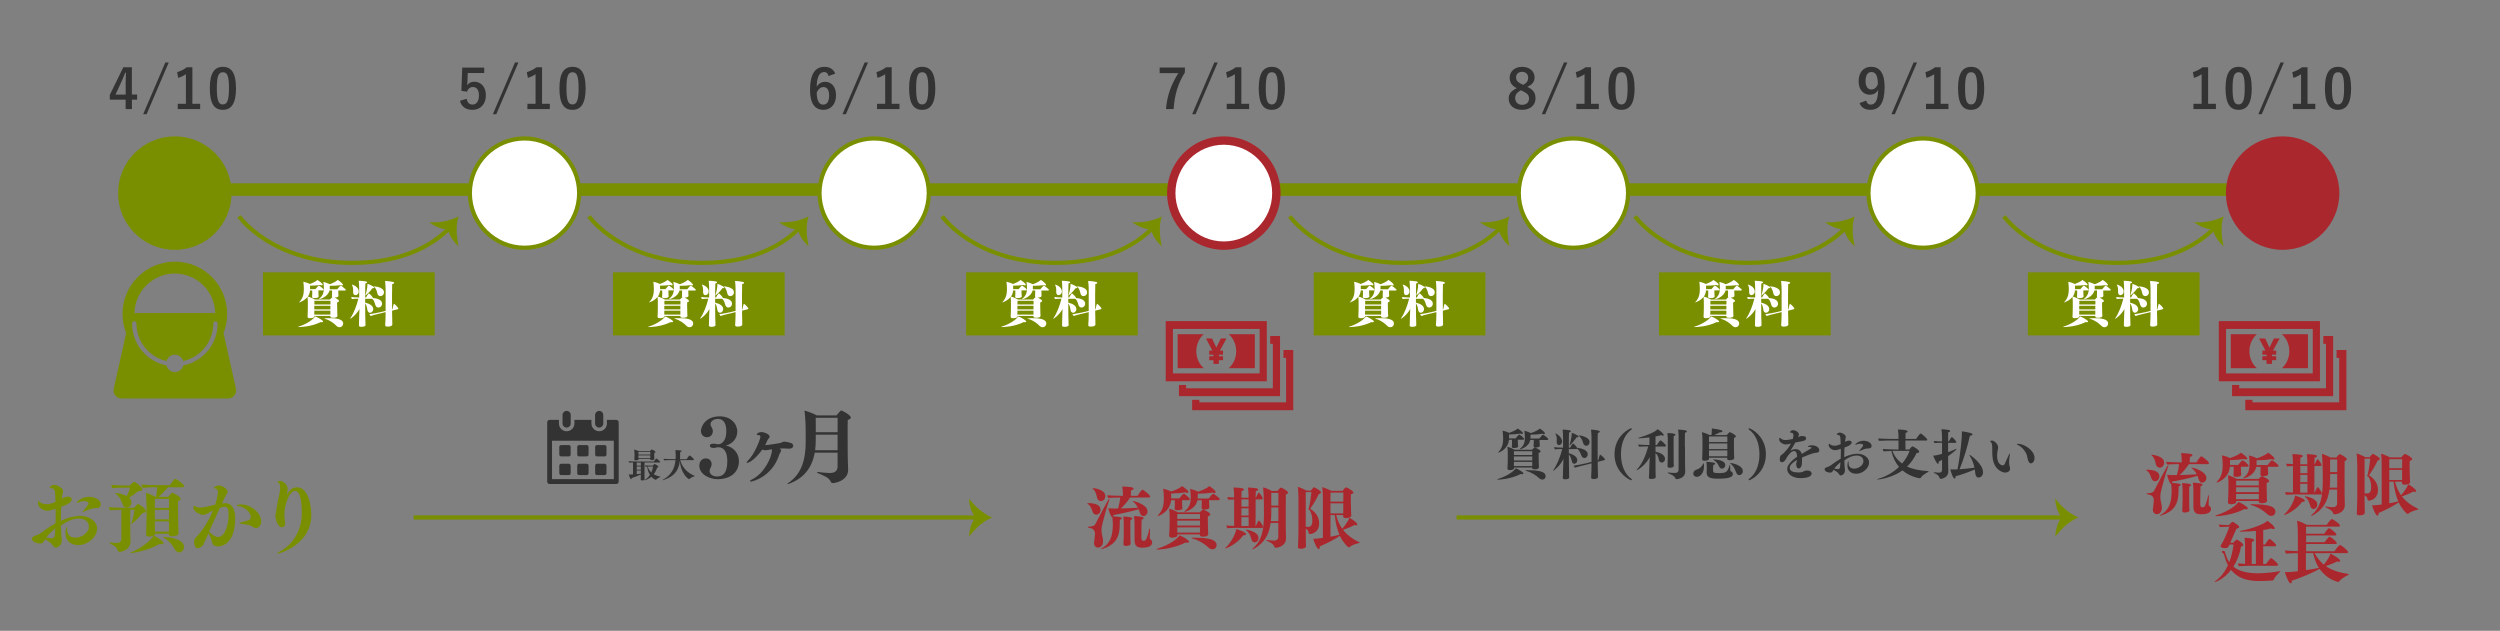 <?xml version="1.0" encoding="UTF-8"?> <svg xmlns="http://www.w3.org/2000/svg" id="_レイヤー_1" viewBox="0 0 596.99 150.64"><rect x="0" y="0" width="596.99" height="150.64" fill="#808080" stroke="none"/><defs><style>.cls-1{stroke-width:3px;}.cls-1,.cls-2{fill:none;stroke:#7a8f00;stroke-miterlimit:10;}.cls-3{fill:#fff;}.cls-4{fill:#333;}.cls-5{fill:#aa272d;}.cls-6{fill:#7a8f00;}</style></defs><path class="cls-6" d="M56.34,92.84l-2.96-13.31c.55-1.41,.87-2.94,.87-4.55,0-6.9-5.59-12.5-12.5-12.5-6.9,0-12.5,5.59-12.5,12.5,0,1.61,.32,3.14,.87,4.55l-2.96,13.31c-.13,.56,.01,1.15,.37,1.6,.36,.45,.9,.71,1.48,.71h25.47c.58,0,1.12-.26,1.48-.71,.36-.45,.5-1.04,.37-1.6Zm-12.57-5.58c-.22,.91-1.04,1.59-2.01,1.59s-1.79-.68-2.01-1.59c-4.68-.94-8.21-5.07-8.21-10.02,0-.29,.23-.52,.52-.52s.52,.23,.52,.52c0,2.54,1.03,4.83,2.69,6.5,1.21,1.21,2.77,2.08,4.5,2.47,.25-.87,1.04-1.51,1.99-1.51s1.74,.64,1.99,1.51c1.74-.38,3.29-1.25,4.5-2.47,1.66-1.66,2.69-3.96,2.69-6.5,0-.29,.23-.52,.52-.52s.52,.23,.52,.52c0,4.96-3.53,9.09-8.21,10.02Zm7.03-12.52h-18.09c-.21,0-.41,.04-.6,.1,.04-2.61,1.1-4.97,2.82-6.69,1.75-1.75,4.15-2.83,6.82-2.83,2.67,0,5.07,1.08,6.82,2.83,1.72,1.72,2.78,4.07,2.82,6.69-.19-.06-.39-.1-.6-.1Z"></path><g><g><path class="cls-4" d="M142.55,113.45h1.85c.11,0,.22-.05,.3-.13,.08-.08,.13-.19,.13-.3v-1.85c0-.11-.05-.22-.13-.3-.08-.08-.19-.13-.3-.13h-1.85c-.11,0-.22,.05-.3,.13-.08,.08-.13,.19-.13,.3v1.85c0,.11,.05,.22,.13,.3,.08,.08,.19,.13,.3,.13Z"></path><path class="cls-4" d="M142.55,108.99h1.85c.11,0,.22-.05,.3-.13,.08-.08,.13-.19,.13-.3v-1.85c0-.11-.05-.22-.13-.3-.08-.08-.19-.13-.3-.13h-1.85c-.11,0-.22,.05-.3,.13-.08,.08-.13,.19-.13,.3v1.85c0,.11,.05,.22,.13,.3,.08,.08,.19,.13,.3,.13Z"></path><path class="cls-4" d="M138.27,108.99h1.85c.11,0,.22-.05,.3-.13,.08-.08,.13-.19,.13-.3v-1.85c0-.11-.05-.22-.13-.3-.08-.08-.19-.13-.3-.13h-1.85c-.11,0-.22,.05-.3,.13s-.13,.19-.13,.3v1.85c0,.11,.05,.22,.13,.3,.08,.08,.19,.13,.3,.13Z"></path><path class="cls-4" d="M133.99,113.45h1.85c.11,0,.22-.05,.3-.13,.08-.08,.13-.19,.13-.3v-1.85c0-.11-.05-.22-.13-.3-.08-.08-.19-.13-.3-.13h-1.85c-.11,0-.22,.05-.3,.13-.08,.08-.13,.19-.13,.3v1.85c0,.11,.05,.22,.13,.3,.08,.08,.19,.13,.3,.13Z"></path><path class="cls-4" d="M147.56,100.43c-.11-.11-.26-.17-.41-.17h-2.22v.87c0,1.02-.83,1.85-1.85,1.85-1.02,0-1.85-.83-1.85-1.85v-.87h-4.06v.87c0,1.02-.83,1.85-1.85,1.85-1.02,0-1.85-.83-1.85-1.85v-.87h-2.22c-.15,0-.3,.06-.41,.17-.11,.11-.17,.26-.17,.41v14.16c0,.15,.06,.3,.17,.41,.11,.11,.26,.17,.41,.17h15.91c.15,0,.3-.06,.41-.17,.11-.11,.17-.26,.17-.41v-14.16c0-.15-.06-.3-.17-.41Zm-.99,13.99h-14.75v-9.17h14.75v9.17Z"></path><path class="cls-4" d="M133.99,108.99h1.85c.11,0,.22-.05,.3-.13,.08-.08,.13-.19,.13-.3v-1.85c0-.11-.05-.22-.13-.3s-.19-.13-.3-.13h-1.85c-.11,0-.22,.05-.3,.13-.08,.08-.13,.19-.13,.3v1.85c0,.11,.05,.22,.13,.3,.08,.08,.19,.13,.3,.13Z"></path><path class="cls-4" d="M138.27,113.45h1.85c.11,0,.22-.05,.3-.13,.08-.08,.13-.19,.13-.3v-1.85c0-.11-.05-.22-.13-.3-.08-.08-.19-.13-.3-.13h-1.85c-.11,0-.22,.05-.3,.13-.08,.08-.13,.19-.13,.3v1.85c0,.11,.05,.22,.13,.3,.08,.08,.19,.13,.3,.13Z"></path><path class="cls-4" d="M135.31,102.1c.54,0,.98-.44,.98-.98v-2.02c0-.54-.44-.98-.98-.98s-.98,.44-.98,.98v2.02c0,.54,.44,.98,.98,.98Z"></path><path class="cls-4" d="M143.08,102.1c.54,0,.98-.44,.98-.98v-2.02c0-.54-.44-.98-.98-.98s-.98,.44-.98,.98v2.02c0,.54,.44,.98,.98,.98Z"></path></g><g><path class="cls-4" d="M153.93,114.47c0,.2-.38,.26-.6,.26s-.34-.07-.34-.21v-.02c0-.12,.03-.43,.03-.55,0-.1,0-.39,0-.64-.64,.3-1.58,.66-2.2,.86v.04c0,.14-.05,.24-.12,.24-.15,0-.45-.7-.55-1.15,.02,0,.08,0,.52,0,.13,0,.3,0,.49-.02v-2.84c-.38,0-.74,.02-.89,.04-.07-.06-.14-.26-.14-.35,.34,.06,1.8,.08,2.23,.08h3.76c.09-.14,.39-.56,.56-.7,.02,0,.03-.02,.06-.02,.1,0,.9,.66,.9,.82,0,.07-.05,.13-.14,.13h-3.59v2.45c0,.14,0,.79,0,1.02,0,.08,0,.42,.02,.55h0Zm2.34-4.9c0,.18-.29,.3-.63,.3-.25,0-.36-.08-.36-.21v-.08h-2.81v.1c0,.18-.39,.26-.64,.26-.22,0-.36-.08-.36-.22v-.02l.03-.34c0-.15,.02-.44,.02-.63,0,0,0-.41,0-.46,0-.22-.04-.73-.08-.93,.32,.07,.83,.26,1.08,.39h2.68c.29-.32,.36-.4,.43-.4,0,0,.02,0,.04,0,.26,.1,.86,.4,.86,.61,0,.09-.09,.17-.29,.22-.02,.1-.02,.2-.02,.3,0,.14,0,.24,0,.24,0,.15,.02,.43,.02,.59,0,.1,0,.22,.02,.29h0Zm-3.24,.89h-.98v.74h.98v-.74Zm0,.94h-.98v.75h.98v-.75Zm0,.95h-.98v.87c.33-.03,.67-.06,.98-.11v-.76Zm2.26-4.43h-2.85v.62h2.85v-.62Zm0,.82h-2.85v.06c0,.13,0,.36,0,.47v.11h2.84s0-.1,0-.13v-.51Zm.62,2.45c.06-.09,.3-.39,.41-.39s.89,.43,.89,.68c0,.08-.08,.16-.3,.18-.18,.61-.46,1.14-.8,1.58,.44,.27,.94,.46,1.53,.58,.03,0,.05,.02,.05,.04,0,.02-.02,.06-.06,.07-.35,.16-.77,.38-.91,.59-.02,.03-.07,.05-.12,.05-.11,0-.62-.23-1.06-.73-.62,.54-1.46,.86-1.58,.86-.03,0-.05,0-.05-.02,0-.02,.03-.06,.1-.1,.48-.32,.87-.71,1.19-1.18-.34-.55-.57-1.22-.66-1.97-.16,0-.3,.02-.38,.03-.06-.04-.14-.24-.14-.33,.35,.04,1.31,.06,1.31,.06h.6Zm-.61,.22s-.33,0-.64,.02c.18,.55,.47,1.01,.86,1.38,.21-.43,.35-.9,.43-1.4h-.66Z"></path><path class="cls-4" d="M162.43,109.86c.46,1.88,1.96,3.18,3.41,3.76,.04,.02,.06,.03,.06,.05,0,.02-.03,.05-.08,.06-.42,.15-.91,.35-1.14,.62-.03,.03-.08,.06-.13,.06-.26,0-2.01-1.43-2.2-4.33-.3,2.7-1.85,3.89-3.99,4.57-.05,.02-.09,.02-.11,.02-.03,0-.05,0-.05-.02,0-.02,.02-.06,.08-.09,2.06-1.1,2.85-2.76,3.03-4.69h-.71c-.42,0-1.61,.02-1.99,.06-.08-.08-.14-.25-.15-.38,.44,.06,1.86,.09,2.47,.09h.4c.02-.19,.02-.39,.02-.58v-.29c0-.45-.02-1.01-.08-1.3h.06c.31,0,1,.05,1.21,.09,.15,.03,.22,.1,.22,.17,0,.09-.11,.18-.34,.21,0,.35-.02,.9-.02,1.34,0,.13,0,.25-.02,.37h1.58c.12-.19,.57-.89,.7-.89,.16,0,1.04,.75,1.04,.98,0,.07-.05,.14-.14,.14h-3.14Z"></path><path class="cls-4" d="M176.45,110.14c0,2.55-1.92,4.29-5.11,4.29-1.71,0-4.35-1.03-4.35-3.27,0-.51,.29-1.69,1.56-1.69,1.03,0,1.39,.82,1.39,1.39,0,.19-.09,.59-.27,.87-.15,.25-.23,.51-.23,.74,0,.74,.72,1.31,1.81,1.31,1.8,0,2.43-1.42,2.43-3.67,0-2.01-.7-3.31-2.13-3.31-.4,0-.74,.17-1.1,.17-.42,0-.93-.08-.93-.51s.38-.51,.99-.51c.32,0,.68,.15,.97,.15,.97,0,1.96-.97,1.96-3.1,0-1.48-.4-2.96-1.98-2.96h-.04c-.95,0-1.75,.55-1.75,1.25,0,.21,.06,.42,.21,.63,.19,.29,.34,.67,.34,1.01,0,.86-.55,1.48-1.42,1.48-1.01,0-1.42-.89-1.42-1.48,0-.82,.84-3.51,4.5-3.51,2.6,0,4.18,1.75,4.18,3.63,0,1.69-1.18,2.96-2.72,3.34,1.69,.32,3.12,1.77,3.12,3.74Z"></path><path class="cls-4" d="M186.31,107.2c.15,.13,.21,.27,.21,.4,0,.1-.04,.19-.09,.29-.17,.27-.29,.48-.38,.76-1.67,5.17-6.31,6.35-6.76,6.35-.13,0-.21-.04-.21-.11,0-.09,.21-.29,.65-.49,2.75-1.39,4.6-5.21,4.6-6.9,0-.08,0-.15-.02-.23-.36,.06-.68,.11-.99,.19-.19,.04-.36,.06-.51,.06-.27,0-.51-.06-.78-.17-1.2,1.69-2.83,3.17-3.63,3.17-.08,0-.13-.02-.13-.09s.11-.23,.38-.49c1.48-1.41,2.93-5.03,2.93-5.66,0-.21-.09-.36-.38-.36-.36,0-.51-.06-.51-.17,0-.08,.32-.57,1.1-.57,.87,0,2,.61,2,1.06,0,.08-.04,.15-.08,.25-.13,.25-.36,.44-.48,.7-.15,.38-.34,.76-.53,1.12,1.27-.11,3.13-.44,3.67-.53,.11-.02,.29-.13,.4-.19,.15-.08,.32-.13,.55-.13,.02,0,1.73,.17,1.98,.61,.08,.15,.11,.29,.11,.4,0,.42-.44,.67-.86,.67h-.04c-.51-.02-1.03-.06-1.54-.06-.27,0-.53,.02-.8,.04,.06,.04,.09,.08,.15,.11Z"></path><path class="cls-4" d="M200.01,108.09h-5.45c-.67,3.72-2.72,6.19-6.19,7.45-.11,.04-.19,.06-.25,.06s-.09-.02-.09-.06,.06-.11,.17-.19c3.08-2.05,4.2-5.36,4.2-9.82v-.23s0-3.06-.02-3.67c-.04-1.16-.15-2.6-.27-3.59,.99,.27,2.18,.74,2.93,1.16h4.71c.3-.38,.63-.8,1.03-1.14,.04-.02,.08-.04,.13-.04,.13,0,2.26,1.06,2.26,1.69,0,.21-.21,.42-.72,.57-.04,.4-.04,1.77-.04,3.25,0,2.22,.02,4.73,.02,4.73,0,.63,.04,2.68,.1,3.82v.11c0,2.55-3,3.17-3.61,3.17-.27,0-.48-.11-.55-.34-.38-.89-1.25-1.27-3.04-2.03-.15-.06-.23-.13-.23-.19s.08-.1,.19-.1c.04,0,.08,.02,.11,.02,.72,.09,1.96,.23,2.77,.23,1.6,0,1.84-.93,1.84-1.54v-3.33Zm0-4.29h-5.21v1.27c0,.86-.06,1.67-.15,2.43h5.36v-3.7Zm0-4.03h-5.22c0,.68,.02,1.92,.02,3.44h5.21v-3.44Z"></path></g></g><g><line class="cls-2" x1="98.77" y1="123.57" x2="233.38" y2="123.57"></line><path class="cls-6" d="M232.97,123.57c-1.04-1.04-1.54-3.11-1.58-4.54,1.43,1.92,3.29,3.6,5.55,4.54-2.25,.9-4.03,2.68-5.55,4.54,.12-1.54,.5-3.4,1.58-4.54Z"></path></g><g><line class="cls-2" x1="347.82" y1="123.57" x2="492.76" y2="123.57"></line><path class="cls-6" d="M492.36,123.57c-1.04-1.04-1.54-3.11-1.58-4.54,1.43,1.92,3.29,3.6,5.55,4.54-2.25,.9-4.03,2.68-5.55,4.54,.12-1.54,.5-3.4,1.58-4.54Z"></path></g><g><path class="cls-5" d="M513.78,114.29c-.27-.66-.4-1.4-1.16-1.92-.11-.08-.16-.13-.16-.16s.1-.05,.27-.05c2.21,.03,2.92,.74,2.92,1.58,0,.53-.32,1.18-1.05,1.18-.32,0-.63-.18-.82-.63Zm.31,7.38c0-.06,.02-.11,.02-.18,.08-.74,.21-1.42,.21-1.95,0-1.18-.74-1.36-1.49-1.5-.16-.03-.24-.1-.24-.15,0-.06,.08-.11,.24-.11,.86,0,1.36-.18,1.6-.66,3.04-5.84,3.25-6.07,3.34-6.07,.03,0,.03,.03,.03,.08s-.02,.13-.05,.23c-.71,1.97-1.23,4.15-1.55,5.31-.21,.73-.32,1.34-.32,1.95,0,.35,.03,.73,.13,1.13,.05,.23,.24,1.05,.24,1.5,0,.82-.4,1.53-1.23,1.53-.56,0-.94-.5-.94-1.11Zm.73-10.78c-.18-.76-.31-1.52-.97-2.11-.1-.1-.14-.15-.14-.18s.03-.03,.08-.03c.1,0,3,.27,3,1.92,0,.66-.45,1.19-1.07,1.19-.4,0-.78-.29-.9-.79Zm7.88-.05c-.71,1.07-1.45,1.92-2.2,2.6,1.32-.03,2.86-.1,4.07-.18-.24-.48-.58-.98-1.1-1.4-.11-.08-.15-.15-.15-.18s.02-.03,.06-.03c.24,0,3.49,.84,3.49,2.5,0,.68-.53,1.11-1,1.11-.4,0-.68-.31-.81-.73-.08-.26-.18-.56-.31-.89-1.89,.53-4.17,1.05-6.05,1.37v.11c0,.08,0,.15-.02,.21,1.36,.08,2.05,.19,2.05,.47,0,.13-.16,.27-.48,.34,0,.4-.03,.9-.03,1.28,0,3.49-1.63,4.91-4.21,5.7-.08,.03-.14,.03-.19,.03s-.08-.02-.08-.03c0-.03,.07-.1,.18-.16,1.95-1.08,2.62-2.75,2.66-5.54,0-.13,0-.87-.1-1.84-.45-.06-.92-1.91-.99-2.21,.32,.05,.69,.08,.99,.08h1.36c.23-.78,.44-1.82,.5-2.62-.66,0-2.28,.05-2.83,.1-.16-.15-.24-.44-.26-.65,.65,.08,2.41,.14,3.55,.14h.18v-.48c0-.53-.05-1.21-.15-1.74,.66,0,1.82,.1,2.31,.19,.27,.07,.4,.18,.4,.31,0,.16-.19,.34-.6,.4-.05,.45-.05,1.03-.05,1.32h1.61c.61-1.07,1.1-1.48,1.16-1.48,.13,0,1.82,1.23,1.82,1.65,0,.13-.08,.24-.29,.24h-4.52Zm-1.5,6.26c0-.5-.06-1.24-.13-1.74,.95,.03,2.16,.15,2.16,.48,0,.15-.18,.31-.44,.34-.03,.35-.03,1.11-.03,1.79v1.26c0,.37,.02,1.26,.03,1.89,0,.13,.05,.53,.05,.69,0,.58-1.1,.58-1.15,.58-.42,0-.58-.18-.58-.45v-.06c.05-.4,.08-2.03,.08-2.63v-2.15Zm4.47,5.7c-.86,0-1.9-.06-1.9-1.79v-3.91c0-.57-.05-1.44-.13-1.86,.52,.02,1.53,.13,1.94,.21,.21,.05,.36,.18,.36,.31s-.13,.27-.47,.34c-.05,.55-.06,4.08-.06,4.34,0,.71,.34,.71,.48,.71,.13,0,.27-.02,.4-.06,.44-.16,.95-2.44,1-2.68,.03-.11,.08-.18,.11-.18,.05,0,.08,.06,.08,.19v.05c-.02,.45-.08,1.53-.08,2,0,.19,.1,.31,.21,.39,.18,.11,.37,.31,.37,.68-.03,.81-.73,1.26-2.31,1.26Z"></path><path class="cls-5" d="M529.22,123.25c-.13,0-.19-.03-.19-.08,0-.03,.05-.08,.16-.11,3.36-1.07,4.96-2.6,5.34-3.2,.84,.32,2.24,1.18,2.24,1.52,0,.14-.16,.26-.4,.26-.11,0-.24-.03-.39-.08-2.99,1.53-6.36,1.7-6.76,1.7Zm5.97-9.86c0,.32-.52,.48-1.24,.48-.45,0-.61-.15-.61-.4v-.03c.02-.21,.03-.45,.05-.69v-1.29h-.9c-.27,2.89-3.03,3.79-3.13,3.79-.05,0-.06-.02-.06-.05s.02-.08,.08-.15c1.28-1.36,1.37-2.63,1.39-4.1,0-.42-.08-1.74-.16-2.23,.6,.13,1.41,.4,1.94,.66,1.61-.53,2.34-1.07,2.55-1.28,.52,.31,1.53,1.07,1.53,1.39,0,.13-.1,.23-.29,.23-.11,0-.26-.03-.42-.11-.98,.15-2.2,.24-3.41,.27v1.15h1.95c.21-.29,.89-1.11,1.05-1.11,.26,0,1.45,1.03,1.45,1.31,0,.11-.06,.23-.24,.23h-1.6v.34c0,.32,.02,.68,.03,.94,.02,.19,.05,.53,.05,.65v.02Zm6.17,6.17c0,.13-.03,.61-1.28,.61-.53,0-.71-.15-.71-.44v-.1h-5.39c0,.1,.02,.18,.02,.23,0,.45-.86,.55-1.26,.55-.45,0-.71-.16-.71-.45v-.05c.08-1.05,.1-2.32,.1-2.68l.02-1.5c0-.58-.02-1.61-.13-2.23,.68,.13,1.52,.53,2.1,.86h5.2c.39-.39,.73-.66,.79-.66,.03,0,.05,0,.08,.02,.29,.11,1.66,.68,1.66,1.15,0,.18-.16,.34-.57,.44-.02,.18-.02,.42-.02,.68,0,.52,.02,1.05,.02,1.05,0,.48,.03,1.42,.03,1.65,0,.21,.05,.71,.05,.87v.02Zm-1.97-4.78h-5.42v1.15h5.42v-1.15Zm.02,2.42l-.02-.84h-5.42v1.16h5.44v-.32Zm-.02,1.73c0-.15,.02-.57,.02-.97h-5.44v1.24h5.42v-.27Zm2.16-7.47v.24c0,.32,.03,.52,.05,.86,.02,.16,.03,.5,.03,.61v.02c0,.48-1.02,.52-1.21,.52-.45,0-.65-.16-.65-.4v-.03c.02-.21,.03-.45,.03-.69s.03-.52,.03-.87v-.24h-1.05c-.44,2.2-3,2.78-3.08,2.78-.05,0-.06-.02-.06-.05s.03-.08,.11-.15c1.21-.92,1.44-1.95,1.44-3.42,0-.58-.08-1.4-.16-1.89,.52,.11,1.36,.4,1.92,.69,.63-.21,2.02-.71,2.65-1.34,.4,.23,1.53,1.02,1.53,1.44,0,.13-.1,.23-.27,.23-.11,0-.26-.05-.44-.13-1.08,.18-2.28,.26-3.55,.27,0,.29-.02,.65-.02,.97v.18h2.62c.24-.32,.9-1.15,1.07-1.15,.11,0,1.57,.97,1.57,1.32,0,.11-.08,.24-.26,.24h-2.29Zm-.11,11.33c-.82-.78-2.11-1.68-3.86-2.18-.13-.03-.18-.08-.18-.13s.08-.08,.23-.08c2.39,.03,5.73,.06,5.73,1.79,0,.15-.1,1-.99,1-.31,0-.65-.13-.94-.4Z"></path><path class="cls-5" d="M545.45,122.99s-.05-.02-.05-.03c0-.03,.03-.08,.1-.15,1.7-1.57,2.52-3.86,2.55-4.46,.68,.16,2.34,.78,2.34,1.23,0,.14-.16,.26-.48,.26-.05,0-.11-.02-.18-.02-1.37,2.03-3.99,3.16-4.28,3.16Zm3.15-4.92c-.55,0-2.13,.02-2.65,.08-.15-.11-.24-.47-.26-.65,.34,.05,1.11,.08,1.86,.1v-6.31c-.53,.02-1.08,.03-1.36,.06-.15-.11-.24-.45-.26-.63,.31,.03,.95,.08,1.61,.11v-.5c0-.37-.03-1.34-.13-1.9,.58,0,1.73,.1,2.12,.19,.23,.06,.34,.18,.34,.29,0,.15-.18,.31-.55,.36-.02,.13-.03,.74-.03,1.6h1.69v-.53c0-.37-.03-1.34-.13-1.9,.45,0,1.66,.1,2.07,.19,.23,.06,.36,.18,.36,.29,0,.15-.19,.31-.57,.36-.02,.13-.03,.76-.03,1.6h.06c.11-.24,.57-1.24,.68-1.24,.1,0,.94,.98,.94,1.4,0,.16-.08,.24-.21,.24h-1.47c-.02,2.2-.02,5.52-.02,6.36h.06c.5-1.13,.69-1.34,.76-1.34,.08,0,.98,1.15,.98,1.55,0,.15-.08,.23-.21,.23h-5.67Zm2.39-4.67h-1.69l-.02,1.73h1.73l-.02-1.73Zm.02,2.13h-1.73v2.1h1.73v-2.1Zm-.02-4.26h-1.69v1.73h1.69v-1.73Zm.71,9.62c-.19-.68-.37-1.49-1.23-2.2-.08-.06-.13-.11-.13-.14s.05-.05,.11-.05c.16,0,2.92,.45,2.92,1.97,0,.58-.39,1.07-.9,1.07-.35,0-.66-.24-.77-.65Zm6.42-3.99h-1.86c-.4,2.94-1.58,4.86-4.1,6.23-.1,.05-.18,.08-.23,.08-.03,0-.05-.02-.05-.05s.03-.1,.11-.16c2.18-1.92,2.68-4.23,2.68-8.48,0-.5,0-4.67-.21-6.13,.63,.16,1.55,.55,2.08,.87h1.37c.23-.34,.69-.81,.79-.81,.05,0,.08,0,.11,.02,.27,.11,1.6,.76,1.6,1.19,0,.18-.15,.32-.52,.42-.02,.6-.02,2.33-.02,4.07,0,2.94,0,5.12,.06,6.36v.11c0,1.76-1.89,2.2-2.45,2.2-.18,0-.27-.06-.32-.19-.21-.71-.89-1.05-1.74-1.45-.13-.06-.21-.13-.21-.18,0-.03,.03-.05,.11-.05,.03,0,.06,.02,.11,.02,.66,.1,1.48,.15,1.68,.15,.53,0,.98-.31,.98-.86v-3.36Zm0-3.7h-1.7v1.24c0,.71-.03,1.39-.1,2.02h1.79v-3.26Zm0-3.49h-1.7v3.04h1.7v-3.04Z"></path><path class="cls-5" d="M564.65,118.73c0,.39,.02,2.15,.03,2.84,0,.24,.02,.74,.02,.86,0,.6-1.03,.63-1.23,.63-.44,0-.69-.15-.69-.42,0-.02,.02-.05,.02-.08,.05-.34,.11-3.57,.11-3.84v-7.65c0-.63-.07-2.24-.16-2.78,.53,.13,1.57,.58,2.08,.89h1.05c.18-.26,.45-.63,.66-.78,.02-.02,.06-.02,.1-.02,.06,0,1.65,.79,1.65,1.19,0,.15-.13,.31-.52,.42-.48,1.05-1.21,2.33-2.07,3.5,1.24,.81,2.15,1.87,2.15,3.49,0,2.42-2.08,2.57-2.16,2.57-.18,0-.31-.08-.34-.26-.08-.55-.29-.77-.69-1.03v.47Zm0-9.19v8.27c.18,.02,.36,.03,.52,.03,.45,0,1.05-.15,1.05-1.39,0-.87-.11-1.78-.66-2.62-.03-.07-.13-.07-.18-.1s-.08-.06-.08-.21c0-.13,.1-.18,.13-.31,.27-1.15,.45-2.44,.58-3.68h-1.36Zm10.87,5.6c0,.35-.52,.61-1.26,.61-.48,0-.69-.19-.69-.44v-.03s.02-.14,.02-.26h-1.68c.34,1.32,.84,2.37,1.45,3.25,.08-.1,1.28-1.41,1.71-2.62,.77,.39,1.89,1.21,1.89,1.6,0,.13-.1,.23-.26,.23-.1,0-.23-.03-.37-.11-.86,.48-1.97,.9-2.76,1.18,1.05,1.36,2.39,2.24,3.84,2.95,.08,.03,.11,.06,.11,.1s-.03,.06-.1,.08c-.94,.26-1.84,.52-2.29,.98-.05,.05-.11,.06-.18,.06-.27,0-1.4-1.16-2.15-2.74-1.44,.94-3.21,1.86-4.83,2.53,.02,.06,.02,.13,.02,.19,0,.27-.1,.44-.24,.44-.44,0-1.15-1.82-1.32-2.47h.18c.29,0,.78-.02,2.13-.19v-9.31c0-.71-.03-2.12-.16-2.83,.65,.18,1.65,.6,2.2,.89h2.65c.1-.13,.66-.84,.84-.84,.16,0,1.76,.81,1.76,1.23,0,.16-.16,.32-.6,.44-.02,.21-.02,.58-.02,.95,0,.77,.02,1.63,.02,1.63,0,.42,.03,1.39,.05,1.71,0,.21,.03,.63,.05,.78v.02Zm-4.96-5.49c0,.36-.02,1.15-.02,2.15h3.07c0-.76,.02-1.71,.02-2.15h-3.07Zm3.04,4.76c0-.37,.02-1.34,.02-1.63v-.57h-3.07v2.41h3.05v-.21Zm-3.05,.61v5.17c.73-.15,1.49-.29,2.15-.47-.57-1.31-.95-2.89-1.13-4.7h-1.02Z"></path><path class="cls-5" d="M532.4,130.03c-.32,.69-.39,.86-1.05,.86-.23,0-1.08-.03-1.08-.5,0-.06,.02-.11,.05-.16,.97-1.52,1.73-3.57,2.02-4.44h-.52c-.65,0-1.37,.06-1.68,.08-.11-.1-.27-.42-.31-.61,.47,.06,1.24,.11,2.08,.11h.37s.63-.76,.86-.76c.11,0,1.57,.84,1.57,1.23,0,.19-.26,.34-.65,.4-.39,.87-1.03,2.36-1.49,3.37h.71c.16-.19,.53-.55,.76-.73,.02-.02,.05-.03,.08-.03,.16,0,1.57,.84,1.57,1.29,0,.18-.16,.31-.53,.37-.32,1.81-.95,3.44-1.84,4.81,.47,.39,2.07,1.58,5.78,1.58,1.74,0,3.75-.23,5.26-.5h.05c.06,0,.1,.02,.1,.06s-.03,.1-.1,.16c-.65,.58-1.26,1.24-1.44,1.79-.05,.15-.18,.19-.32,.21-.76,.06-1.86,.13-2.95,.13-2.36,0-5.05-.32-6.93-2.66-1.82,2.34-3.84,2.91-3.86,2.91-.05,0-.06-.02-.06-.05s.05-.1,.16-.18c1.36-1,2.33-2.29,3.02-3.81-.37-.68-.68-1.47-.9-2.39-.08-.31-.21-.45-.42-.58-.13-.06-.19-.13-.19-.19,0-.11,.16-.21,.26-.24,.05-.02,.11-.02,.16-.02,.06,0,.13,.02,.19,.05,.21,.11,.23,.4,.31,.66,.23,.79,.53,1.44,.9,1.99,.5-1.29,.82-2.7,1.03-4.21h-.97Zm5.21,5.08c-.48,0-2.1,.03-2.91,.11-.15-.13-.29-.44-.29-.68,.32,.03,1,.08,1.71,.1v-4.23c0-.66-.05-1.41-.15-1.99,.52,0,2.32,.1,2.32,.57,0,.16-.18,.32-.56,.39,0,.08-.03,.42-.03,5.29h1v-7.89c-1.13,.11-2.36,.18-3.57,.18-.18,0-.29-.05-.29-.1,0-.03,.06-.08,.18-.1,2.65-.48,5.47-1.5,6.44-2.39,.53,.36,1.73,1.32,1.73,1.74,0,.15-.11,.24-.29,.24-.13,0-.29-.05-.48-.16-.57,.15-1.23,.26-1.97,.37v3.47h.45c.13-.27,.84-1.34,1.05-1.34,.27,0,1.58,1.24,1.58,1.5,0,.13-.06,.26-.26,.26h-2.83v4.21h.69c.18-.26,1.02-1.4,1.18-1.4,.03,0,.05,0,.08,.02,.47,.29,1.58,1.24,1.58,1.57,0,.13-.08,.26-.26,.26h-6.12Z"></path><path class="cls-5" d="M552.71,132.08c.63,1.15,1.36,2.05,2.2,2.75,.35-.42,1.34-1.66,1.57-2.62,.63,.23,2.36,1.28,2.36,1.71,0,.13-.13,.23-.34,.23-.11,0-.24-.03-.4-.08-.76,.4-1.78,.81-2.7,1.11,1.39,.99,3.13,1.53,5.39,1.89,.06,.02,.1,.05,.1,.08,0,.05-.05,.1-.11,.13-.82,.39-1.86,1.03-2.18,1.57-.05,.08-.16,.11-.27,.11-.02,0-2.65-.52-4.42-3.13-1.74,1.02-4.92,2.31-6.65,2.84,.02,.06,.02,.13,.02,.19,0,.29-.11,.44-.26,.44-.5,0-1.28-2.08-1.4-2.7,.21,0,.4,.02,.6,.02,.18,0,.77,0,2.5-.21v-4.33c-.92,.02-2.37,.07-2.81,.11-.13-.13-.29-.55-.29-.74,.45,.06,2,.13,3.1,.16v-4.42c0-.81-.08-2.08-.18-2.84,.68,.15,1.74,.66,2.31,.98h4.75c.13-.21,.76-1.05,1.15-1.36,.03-.03,.06-.03,.1-.03,.15,0,1.92,1.08,1.92,1.58,0,.13-.1,.23-.29,.23h-7.8v1.7h4.34c.15-.24,.69-1,1.07-1.31,.03-.03,.06-.03,.1-.03,.21,0,1.74,1.15,1.74,1.53,0,.13-.1,.23-.27,.23h-6.97v1.61h4.42c.18-.27,.73-1,1.08-1.31,.03-.02,.05-.03,.08-.03s.08,.02,.11,.03c.52,.24,1.65,1.23,1.65,1.52,0,.13-.1,.21-.27,.21h-7.07v1.73h6.78c.08-.15,.71-1.05,1.2-1.45,.03-.03,.06-.05,.11-.05,.24,0,1.92,1.29,1.92,1.71,0,.15-.11,.24-.29,.24h-7.65Zm-2.07,0v4.07c1.08-.16,2.16-.34,3.1-.53-.63-.99-1.08-2.16-1.37-3.54h-1.73Z"></path></g><g><path class="cls-6" d="M14.78,119.06c.34-.23,.97-.46,1.48-.46s.89,.28,.89,.65c0,.13-.06,.29-.17,.44-.46,.57-.8,.74-2.36,1.33-.06,.87-.08,1.73-.08,2.58v.78c2.22-1.06,3.88-1.2,4.56-1.2,2.24,0,4.1,1.35,4.1,3.06,0,2.01-2.26,3.93-4.5,3.93-.76,0-3.06-.28-3.06-2.91,0-.84,.25-1.5,.3-1.5s.09,.15,.09,.49v.15c0,1.5,.91,1.98,2.03,1.98,1.33,0,3.15-1.08,3.15-2.62,0-1.04-.76-1.94-2.36-1.94s-3.12,.86-4.31,1.69c.02,.67,.06,1.33,.09,1.98,.02,.38,.13,.89,.13,1.31,0,1.37-.7,1.75-1.16,1.92-.1,.04-.19,.06-.27,.06-.55,0-.72-.68-1.1-1.01-.27-.21-.89-.68-1.44-.99-.42,.74-.59,1.01-1.24,1.01-.34,0-1.92-.21-1.92-1.18,0-.19,.08-.34,.29-.47,.44-.29,.8-.27,1.29-.53,.61-.32,1.16-.78,1.73-1.18,.65-.46,1.44-.99,2.32-1.5,.02-.66,.04-1.31,.04-1.98,0-.47-.02-.97-.02-1.46-1.24,.44-1.73,.48-2.01,.48-.97,0-2.2-.82-2.2-1.79,0-.02,0-.51,.13-.51,.06,0,.15,.09,.34,.25,.44,.34,1.01,.47,1.58,.47,.68,0,.82-.04,2.13-.53-.02-.4-.02-.8-.04-1.22-.02-.66,0-2.05-.85-2.05h-.11c-.27,0-.4-.06-.4-.15,0-.02,.3-.65,1.1-.65,.89,0,2.11,.86,2.11,1.48,0,.29-.13,.57-.19,.99l-.11,.8Zm-3.71,9.29c.49,.11,.87,.19,1.18,.19,.61,0,.8-.29,.85-.87,.04-.53,.08-1.03,.11-1.54-1.71,1.52-2.03,2.03-2.15,2.22Zm11.85-7.01h-.21c-.72,0-1.94,.47-2.47,.76-.23,.13-.36,.19-.44,.19-.04,0-.04-.02-.04-.06,0-.06,.09-.21,.27-.4,.27-.3,1.12-1.29,1.12-1.62,0-.49-.87-.53-1.16-.53-.44,0-.84,.11-1.22,.29-.13,.06-.27,.09-.34,.09-.06,0-.08-.02-.08-.06,0-.21,1.12-1.37,2.93-1.37,1.56,0,2.79,.86,2.79,1.79,0,.84-.76,.91-1.16,.91Z"></path><path class="cls-6" d="M28.99,121.75c-.87,0-2.09,.04-2.72,.11-.15-.21-.25-.51-.28-.76,.7,.1,2.74,.15,3.86,.15h2.17c.36-.44,.82-.91,.97-.91s1.86,1.06,1.86,1.71c0,.27-.27,.44-.76,.44h-.06c-.99,1.2-2.34,2.58-2.62,2.58-.04,0-.06-.02-.06-.08,0-.04,.02-.09,.06-.19,.32-.87,.59-2.15,.72-3.06h-1.03v5.07c0,.61,.02,1.48,.06,2.28v.13c0,1.98-1.84,2.56-2.6,2.56-.19,0-.36-.09-.42-.27-.27-.87-.59-1.04-1.79-1.67-.15-.08-.23-.15-.23-.21,0-.04,.04-.08,.15-.08,.04,0,.08,.02,.13,.02,.36,.06,.99,.09,1.52,.09,.67,0,1.06-.4,1.06-1.08v-6.86Zm.72-5.3c-.89,0-2.09,.02-2.87,.11-.13-.15-.27-.57-.29-.78,.72,.08,2.3,.17,3.44,.17h1.01c.29-.34,.89-.91,1.01-.91,.23,0,1.98,1.25,1.98,1.82,0,.23-.21,.4-.61,.4-.09,0-.19,0-.29-.02-.76,.57-1.5,1.14-2.24,1.62,.11,.11,.21,.23,.28,.34,.17,.23,.25,.51,.25,.78,0,.49-.32,1.23-1.16,1.23-.38,0-.72-.21-.91-.68-.34-.86-.61-1.82-1.62-2.6-.08-.06-.13-.11-.13-.15s.06-.06,.15-.06c.42,0,1.69,.25,2.56,.74,.34-.67,.61-1.41,.8-2.01h-1.37Zm12.9,11c0,.38-.8,.63-1.44,.63-.55,0-.87-.19-.87-.49v-.13h-3.29v.08c0,.13-.09,.27-.28,.36,.85,.38,2.3,1.35,2.3,1.8,0,.15-.15,.27-.38,.27-.13,0-.29-.04-.47-.11-3.17,1.84-6.88,2.22-6.88,2.22-.09,0-.15-.02-.15-.06s.08-.11,.23-.17c2.85-1.18,4.83-3.04,5.26-3.91-.4,.17-.85,.19-.99,.19-.46,0-.78-.15-.78-.51v-.06c.02-.29,.06-.8,.06-1.14,.02-.68,.06-1.75,.06-2.36v-3.36c0-.74-.06-2.28-.15-3.02,.68,.19,1.8,.67,2.34,.97h.08c.15-.78,.25-1.63,.29-2.3h-.36c-.87,0-2.49,.06-3.1,.15-.13-.23-.29-.53-.3-.8,.53,.08,2.66,.15,3.72,.15h3.06c.21-.32,.78-1.16,1.18-1.48,.02-.02,.06-.02,.09-.02s.08,0,.11,.02c.61,.29,2.01,1.31,2.01,1.69,0,.15-.08,.29-.3,.29h-3.59c-.65,.85-1.46,1.67-2.2,2.3h2.3c.21-.28,.78-.99,.99-.99,.08,0,1.99,.93,1.99,1.48,0,.19-.17,.36-.61,.48-.04,.32-.04,.91-.04,1.58,0,1.29,.04,2.81,.04,2.81,0,.86,.08,3.08,.09,3.44v.02Zm-2.26-8.32h-3.36c0,.46-.02,1.27-.02,2.15h3.38v-2.15Zm0,2.62h-3.38c0,.87,.02,1.75,.02,2.26h3.36v-2.26Zm-3.36,2.75v1.98c0,.17,.02,.32,.02,.47h3.31c0-.13,.02-.29,.02-.44,0-.36,.02-1.27,.02-2.01h-3.36Zm4.77,6.71c-.49-.89-1.22-1.96-2.58-2.75-.15-.08-.21-.13-.21-.17s.06-.08,.17-.08c.17,0,4.81,.21,4.81,2.39,0,.76-.51,1.31-1.12,1.31-.4,0-.8-.23-1.06-.7Z"></path><path class="cls-6" d="M49.07,128.9c-.11,.25-.4,.87-.51,1.14-.17,.38-.84,.86-1.37,.86-.78,0-.84-1.24-.84-1.52,0-.4,.11-.72,.27-.87,1.92-1.92,3.38-4.46,4.26-6.67-.44,.23-.93,.55-1.08,.65-.42,.25-.82,.46-1.29,.46-.78,0-2.32-.84-2.32-1.69,0-.32,.23-.49,.27-.49,.06,0,.11,.06,.19,.11,.34,.25,.76,.34,1.22,.34,.82,0,3.02-.59,3.51-.72,.48-1.48,.67-2.62,.67-2.91,0-.61-.27-.87-.51-.91-.29-.04-.44-.08-.44-.17,0-.06,.38-.57,1.14-.57,1.08,0,2.13,1.01,2.13,1.44,0,.3-.25,.57-.47,.99-.23,.42-.61,1.18-.91,1.84,.25-.04,.51-.06,.72-.06,2.39,0,2.45,2.85,2.45,3.63,0,6.5-3.65,6.71-4.12,6.71-.72,0-1.31-.34-1.42-1.04-.11-.7-.57-1.63-.84-2.13-.23,.51-.46,1.04-.68,1.6Zm.91-1.9c.68,.7,1.39,1.23,2.09,1.23,1.79,0,2.51-3.27,2.51-5.22,0-1.73-.38-1.98-.91-1.98-.36,0-.78,.13-1.2,.3-.86,1.94-1.69,3.7-2.55,5.6l.06,.06Zm10.45-1.14c-.72-.59-1.84-.65-2.66-.74-.29-.04-.55-.09-.55-.19,0-.08,.15-.15,.53-.25,.36-.1,1.04-.25,1.46-.4,.48-.17,.68-.47,.68-.87,0-1.1-1.6-2.47-3-2.56-.23-.02-.36-.06-.36-.13,0-.17,.61-.27,.89-.27h.15c2.32,0,4.81,1.98,4.81,4.07,0,.8-.46,1.58-1.31,1.58-.23,0-.46-.08-.65-.23Z"></path><path class="cls-6" d="M72.08,122.65c0-1.61-.15-5.43-1.6-5.43s-2.58,3.5-2.58,5.7c0,.27,.08,.78,.13,1.29,.02,.21,.06,.48,.06,.74,0,.34-.06,.95-.76,.95-1.04,0-1.56-1.94-1.56-2.72,0-.51,.23-1.29,.28-1.8,.19-1.67,.86-3.63,.86-4.92,0-.42-.06-.76-.23-1.01-.09-.13-.38-.25-.38-.38,0-.15,.44-.25,.53-.25,.76,0,1.86,.91,1.86,1.9,0,.28-.06,.57-.11,.84-.02,.06-.11,.44-.11,.44,0,.04,0,.08,.02,.08,.04,0,.06-.04,.11-.11,.95-1.5,1.79-1.6,2.26-1.6,3.02,0,3.48,4.96,3.48,6.61,0,7.05-7.54,9.21-8.02,9.21-.08,0-.1-.02-.1-.06,0-.08,.19-.23,.63-.46,3.29-1.71,5.22-5.32,5.22-9.02Z"></path></g><g><path class="cls-5" d="M260.94,122.27c-.27-.66-.4-1.4-1.16-1.92-.11-.08-.16-.13-.16-.16s.1-.05,.27-.05c2.21,.03,2.92,.74,2.92,1.58,0,.53-.32,1.18-1.05,1.18-.32,0-.63-.18-.82-.63Zm.31,7.38c0-.06,.02-.11,.02-.18,.08-.74,.21-1.42,.21-1.95,0-1.18-.74-1.36-1.49-1.5-.16-.03-.24-.1-.24-.15,0-.06,.08-.11,.24-.11,.86,0,1.36-.18,1.6-.66,3.04-5.84,3.25-6.07,3.34-6.07,.03,0,.03,.03,.03,.08s-.02,.13-.05,.23c-.71,1.97-1.23,4.15-1.55,5.31-.21,.73-.32,1.34-.32,1.95,0,.35,.03,.73,.13,1.13,.05,.23,.24,1.05,.24,1.5,0,.82-.4,1.53-1.23,1.53-.57,0-.94-.5-.94-1.11Zm.73-10.78c-.18-.76-.31-1.52-.97-2.11-.1-.1-.14-.15-.14-.18s.03-.03,.08-.03c.1,0,3,.27,3,1.92,0,.66-.45,1.19-1.07,1.19-.4,0-.78-.29-.9-.79Zm7.88-.05c-.71,1.07-1.45,1.92-2.2,2.6,1.32-.03,2.86-.1,4.07-.18-.24-.48-.58-.98-1.1-1.4-.11-.08-.15-.15-.15-.18s.02-.03,.06-.03c.24,0,3.49,.84,3.49,2.5,0,.68-.53,1.11-1,1.11-.4,0-.68-.31-.81-.73-.08-.26-.18-.56-.31-.89-1.89,.53-4.17,1.05-6.05,1.37v.11c0,.08,0,.15-.02,.21,1.36,.08,2.05,.19,2.05,.47,0,.13-.16,.27-.48,.34,0,.4-.03,.9-.03,1.28,0,3.49-1.63,4.91-4.21,5.7-.08,.03-.15,.03-.19,.03s-.08-.02-.08-.03c0-.03,.07-.1,.18-.16,1.95-1.08,2.62-2.75,2.66-5.54,0-.13,0-.87-.1-1.84-.45-.06-.92-1.91-.99-2.21,.32,.05,.69,.08,.99,.08h1.36c.23-.78,.44-1.82,.5-2.62-.66,0-2.28,.05-2.83,.1-.16-.15-.24-.44-.26-.65,.65,.08,2.41,.14,3.55,.14h.18v-.48c0-.53-.05-1.21-.15-1.74,.66,0,1.82,.1,2.31,.19,.27,.07,.4,.18,.4,.31,0,.16-.19,.34-.6,.4-.05,.45-.05,1.03-.05,1.32h1.61c.61-1.07,1.1-1.48,1.16-1.48,.13,0,1.82,1.23,1.82,1.65,0,.13-.08,.24-.29,.24h-4.52Zm-1.5,6.26c0-.5-.06-1.24-.13-1.74,.95,.03,2.16,.15,2.16,.48,0,.15-.18,.31-.44,.34-.03,.35-.03,1.11-.03,1.79v1.26c0,.37,.02,1.26,.03,1.89,0,.13,.05,.53,.05,.69,0,.58-1.1,.58-1.15,.58-.42,0-.58-.18-.58-.45v-.06c.05-.4,.08-2.03,.08-2.63v-2.15Zm4.47,5.7c-.86,0-1.91-.06-1.91-1.79v-3.91c0-.57-.05-1.44-.13-1.86,.52,.02,1.53,.13,1.94,.21,.21,.05,.36,.18,.36,.31s-.13,.27-.47,.34c-.05,.55-.06,4.08-.06,4.34,0,.71,.34,.71,.48,.71,.13,0,.27-.02,.4-.06,.44-.16,.95-2.44,1-2.68,.03-.11,.08-.18,.11-.18,.05,0,.08,.06,.08,.19v.05c-.02,.45-.08,1.53-.08,2,0,.19,.1,.31,.21,.39,.18,.11,.37,.31,.37,.68-.03,.81-.73,1.26-2.31,1.26Z"></path><path class="cls-5" d="M276.38,131.23c-.13,0-.19-.03-.19-.08,0-.03,.05-.08,.16-.11,3.36-1.07,4.96-2.6,5.34-3.2,.84,.32,2.24,1.18,2.24,1.52,0,.14-.16,.26-.4,.26-.11,0-.24-.03-.39-.08-2.99,1.53-6.36,1.7-6.76,1.7Zm5.97-9.86c0,.32-.52,.48-1.24,.48-.45,0-.61-.15-.61-.4v-.03c.02-.21,.03-.45,.05-.69v-1.29h-.9c-.28,2.89-3.04,3.79-3.13,3.79-.05,0-.06-.02-.06-.05s.02-.08,.08-.15c1.28-1.36,1.37-2.63,1.39-4.1,0-.42-.08-1.74-.16-2.23,.6,.13,1.41,.4,1.94,.66,1.61-.53,2.34-1.07,2.55-1.28,.52,.31,1.53,1.07,1.53,1.39,0,.13-.1,.23-.29,.23-.11,0-.26-.03-.42-.11-.98,.15-2.2,.24-3.41,.27v1.15h1.95c.21-.29,.89-1.11,1.05-1.11,.26,0,1.45,1.03,1.45,1.31,0,.11-.06,.23-.24,.23h-1.6v.34c0,.32,.02,.68,.03,.94,.02,.19,.05,.53,.05,.65v.02Zm6.17,6.17c0,.13-.03,.61-1.28,.61-.53,0-.71-.15-.71-.44v-.1h-5.39c0,.1,.02,.18,.02,.23,0,.45-.86,.55-1.26,.55-.45,0-.71-.16-.71-.45v-.05c.08-1.05,.1-2.32,.1-2.68l.02-1.5c0-.58-.02-1.61-.13-2.23,.68,.13,1.52,.53,2.1,.86h5.2c.39-.39,.73-.66,.79-.66,.03,0,.05,0,.08,.02,.29,.11,1.66,.68,1.66,1.15,0,.18-.16,.34-.57,.44-.02,.18-.02,.42-.02,.68,0,.52,.02,1.05,.02,1.05,0,.48,.03,1.42,.03,1.65,0,.21,.05,.71,.05,.87v.02Zm-1.97-4.78h-5.42v1.15h5.42v-1.15Zm.02,2.42l-.02-.84h-5.42v1.16h5.44v-.32Zm-.02,1.73c0-.15,.02-.57,.02-.97h-5.44v1.24h5.42v-.27Zm2.16-7.47v.24c0,.32,.03,.52,.05,.86,.02,.16,.03,.5,.03,.61v.02c0,.48-1.02,.52-1.21,.52-.45,0-.65-.16-.65-.4v-.03c.02-.21,.03-.45,.03-.69s.03-.52,.03-.87v-.24h-1.05c-.44,2.2-3,2.78-3.08,2.78-.05,0-.06-.02-.06-.05s.03-.08,.11-.15c1.21-.92,1.44-1.95,1.44-3.42,0-.58-.08-1.4-.16-1.89,.52,.11,1.36,.4,1.92,.69,.63-.21,2.02-.71,2.65-1.34,.4,.23,1.53,1.02,1.53,1.44,0,.13-.1,.23-.27,.23-.11,0-.26-.05-.44-.13-1.08,.18-2.28,.26-3.55,.27,0,.29-.02,.65-.02,.97v.18h2.62c.24-.32,.9-1.15,1.07-1.15,.11,0,1.57,.97,1.57,1.32,0,.11-.08,.24-.26,.24h-2.29Zm-.11,11.33c-.82-.78-2.11-1.68-3.86-2.18-.13-.03-.18-.08-.18-.13s.08-.08,.23-.08c2.39,.03,5.73,.06,5.73,1.79,0,.15-.1,1-.99,1-.31,0-.65-.13-.94-.4Z"></path><path class="cls-5" d="M292.61,130.97s-.05-.02-.05-.03c0-.03,.03-.08,.1-.15,1.7-1.57,2.52-3.86,2.55-4.46,.68,.16,2.34,.78,2.34,1.23,0,.14-.16,.26-.48,.26-.05,0-.11-.02-.18-.02-1.37,2.03-3.99,3.16-4.28,3.16Zm3.15-4.92c-.55,0-2.13,.02-2.65,.08-.15-.11-.24-.47-.26-.65,.34,.05,1.11,.08,1.86,.1v-6.31c-.53,.02-1.08,.03-1.36,.06-.15-.11-.24-.45-.26-.63,.31,.03,.95,.08,1.61,.11v-.5c0-.37-.03-1.34-.13-1.9,.58,0,1.73,.1,2.12,.19,.23,.06,.34,.18,.34,.29,0,.15-.18,.31-.55,.36-.02,.13-.03,.74-.03,1.6h1.69v-.53c0-.37-.03-1.34-.13-1.9,.45,0,1.66,.1,2.07,.19,.23,.06,.36,.18,.36,.29,0,.15-.19,.31-.57,.36-.02,.13-.03,.76-.03,1.6h.06c.11-.24,.57-1.24,.68-1.24,.1,0,.94,.98,.94,1.4,0,.16-.08,.24-.21,.24h-1.47c-.02,2.2-.02,5.52-.02,6.36h.06c.5-1.13,.69-1.34,.76-1.34,.08,0,.98,1.15,.98,1.55,0,.15-.08,.23-.21,.23h-5.67Zm2.39-4.67h-1.69l-.02,1.73h1.73l-.02-1.73Zm.02,2.13h-1.73v2.1h1.73v-2.1Zm-.02-4.26h-1.69v1.73h1.69v-1.73Zm.71,9.62c-.19-.68-.37-1.49-1.23-2.2-.08-.06-.13-.11-.13-.14s.05-.05,.11-.05c.16,0,2.92,.45,2.92,1.97,0,.58-.39,1.07-.9,1.07-.35,0-.66-.24-.77-.65Zm6.42-3.99h-1.86c-.4,2.94-1.58,4.86-4.1,6.23-.1,.05-.18,.08-.23,.08-.03,0-.05-.02-.05-.05s.03-.1,.11-.16c2.18-1.92,2.68-4.23,2.68-8.48,0-.5,0-4.67-.21-6.13,.63,.16,1.55,.55,2.08,.87h1.37c.23-.34,.69-.81,.79-.81,.05,0,.08,0,.11,.02,.27,.11,1.6,.76,1.6,1.19,0,.18-.15,.32-.52,.42-.02,.6-.02,2.33-.02,4.07,0,2.94,0,5.12,.06,6.36v.11c0,1.76-1.89,2.2-2.45,2.2-.18,0-.27-.06-.32-.19-.21-.71-.89-1.05-1.74-1.45-.13-.06-.21-.13-.21-.18,0-.03,.03-.05,.11-.05,.03,0,.06,.02,.11,.02,.66,.1,1.48,.15,1.68,.15,.53,0,.98-.31,.98-.86v-3.36Zm0-3.7h-1.7v1.24c0,.71-.03,1.39-.1,2.02h1.79v-3.26Zm0-3.49h-1.7v3.04h1.7v-3.04Z"></path><path class="cls-5" d="M311.81,126.71c0,.39,.02,2.15,.03,2.84,0,.24,.02,.74,.02,.86,0,.6-1.03,.63-1.23,.63-.44,0-.69-.15-.69-.42,0-.02,.02-.05,.02-.08,.05-.34,.11-3.57,.11-3.84v-7.65c0-.63-.06-2.24-.16-2.78,.53,.13,1.57,.58,2.08,.89h1.05c.18-.26,.45-.63,.66-.78,.02-.02,.06-.02,.1-.02,.06,0,1.65,.79,1.65,1.19,0,.15-.13,.31-.52,.42-.48,1.05-1.21,2.33-2.07,3.5,1.24,.81,2.15,1.87,2.15,3.49,0,2.42-2.08,2.57-2.16,2.57-.18,0-.31-.08-.34-.26-.08-.55-.29-.77-.69-1.03v.47Zm0-9.19v8.27c.18,.02,.36,.03,.52,.03,.45,0,1.05-.15,1.05-1.39,0-.87-.11-1.78-.66-2.62-.03-.06-.13-.06-.18-.1-.05-.03-.08-.06-.08-.21,0-.13,.1-.18,.13-.31,.28-1.15,.45-2.44,.58-3.68h-1.36Zm10.87,5.6c0,.35-.52,.61-1.26,.61-.48,0-.69-.19-.69-.44v-.03s.02-.14,.02-.26h-1.68c.34,1.32,.84,2.37,1.45,3.25,.08-.1,1.28-1.41,1.71-2.62,.77,.39,1.89,1.21,1.89,1.6,0,.13-.1,.23-.26,.23-.1,0-.23-.03-.37-.11-.86,.48-1.97,.9-2.76,1.18,1.05,1.36,2.39,2.24,3.84,2.95,.08,.03,.11,.06,.11,.1s-.03,.06-.1,.08c-.94,.26-1.84,.52-2.29,.98-.05,.05-.11,.06-.18,.06-.27,0-1.4-1.16-2.15-2.74-1.44,.94-3.21,1.86-4.83,2.53,.02,.06,.02,.13,.02,.19,0,.27-.1,.44-.24,.44-.44,0-1.15-1.82-1.32-2.47h.18c.29,0,.78-.02,2.13-.19v-9.31c0-.71-.03-2.12-.16-2.83,.65,.18,1.65,.6,2.2,.89h2.65c.1-.13,.66-.84,.84-.84,.16,0,1.76,.81,1.76,1.23,0,.16-.16,.32-.6,.44-.02,.21-.02,.58-.02,.95,0,.77,.02,1.63,.02,1.63,0,.42,.03,1.39,.05,1.71,0,.21,.03,.63,.05,.77v.02Zm-4.96-5.49c0,.36-.02,1.15-.02,2.15h3.07c0-.76,.02-1.71,.02-2.15h-3.07Zm3.04,4.76c0-.37,.02-1.34,.02-1.63v-.57h-3.07v2.41h3.05v-.21Zm-3.05,.61v5.17c.73-.15,1.49-.29,2.15-.47-.57-1.31-.95-2.89-1.13-4.7h-1.02Z"></path></g><g><path class="cls-5" d="M537.15,83.86c0-1.64,.7-3.11,1.78-4.06h-6.23v8.12h6.23c-1.09-.96-1.78-2.42-1.78-4.06Z"></path><path class="cls-5" d="M544.9,87.92h6.23v-8.12h-6.23c1.09,.96,1.78,2.42,1.78,4.06s-.7,3.11-1.78,4.06Z"></path><polygon class="cls-5" points="540.24 83.73 540.24 84.69 541.24 84.69 541.24 85.07 540.24 85.07 540.24 86.02 541.24 86.02 541.24 86.89 542.54 86.89 542.54 86.02 543.54 86.02 543.54 85.07 542.54 85.07 542.54 84.69 543.54 84.69 543.54 83.73 542.78 83.73 544.37 80.83 543 80.83 541.94 83 540.92 80.83 539.47 80.83 540.99 83.73 540.24 83.73"></polygon><polygon class="cls-5" points="557.96 83.58 557.96 85.46 558.59 85.46 558.59 96.08 537.88 96.08 537.88 95.48 536.17 95.48 536.17 97.95 560.31 97.95 560.31 83.58 557.96 83.58"></polygon><polygon class="cls-5" points="557.15 80.23 554.8 80.23 554.8 82.1 555.43 82.1 555.43 92.72 534.72 92.72 534.72 91.93 533.01 91.93 533.01 94.6 557.15 94.6 557.15 80.23"></polygon><path class="cls-5" d="M553.99,76.68h-24.14v14.37h24.14v-14.37Zm-1.71,12.49h-20.71v-10.62h20.71v10.62Z"></path></g><g><path class="cls-5" d="M285.67,83.86c0-1.64,.7-3.11,1.78-4.06h-6.23v8.12h6.23c-1.09-.96-1.78-2.42-1.78-4.06Z"></path><path class="cls-5" d="M293.42,87.92h6.23v-8.12h-6.23c1.09,.96,1.78,2.42,1.78,4.06s-.7,3.11-1.78,4.06Z"></path><polygon class="cls-5" points="288.76 83.73 288.76 84.69 289.76 84.69 289.76 85.07 288.76 85.07 288.76 86.02 289.76 86.02 289.76 86.89 291.06 86.89 291.06 86.02 292.06 86.02 292.06 85.07 291.06 85.07 291.06 84.69 292.06 84.69 292.06 83.73 291.3 83.73 292.89 80.83 291.52 80.83 290.46 83 289.43 80.83 287.99 80.83 289.51 83.73 288.76 83.73"></polygon><polygon class="cls-5" points="306.48 83.58 306.48 85.46 307.11 85.46 307.11 96.08 286.4 96.08 286.4 95.48 284.68 95.48 284.68 97.95 308.82 97.95 308.82 83.58 306.48 83.58"></polygon><polygon class="cls-5" points="305.67 80.23 303.32 80.23 303.32 82.1 303.95 82.1 303.95 92.72 283.24 92.72 283.24 91.93 281.53 91.93 281.53 94.6 305.67 94.6 305.67 80.23"></polygon><path class="cls-5" d="M302.51,76.68h-24.14v14.37h24.14v-14.37Zm-1.71,12.49h-20.71v-10.62h20.71v10.62Z"></path></g><circle class="cls-6" cx="41.75" cy="46.11" r="13.55"></circle><g><line class="cls-1" x1="30.71" y1="45.27" x2="538.65" y2="45.27"></line><polygon class="cls-6" points="532.67 50.35 537.76 45.27 532.67 40.18 536.99 40.18 542.08 45.27 536.99 50.35 532.67 50.35"></polygon></g><g><circle class="cls-3" cx="125.25" cy="46.11" r="13.05"></circle><path class="cls-6" d="M125.25,33.56c6.92,0,12.55,5.63,12.55,12.55s-5.63,12.55-12.55,12.55-12.55-5.63-12.55-12.55,5.63-12.55,12.55-12.55m0-1c-7.49,0-13.55,6.07-13.55,13.55s6.07,13.55,13.55,13.55,13.55-6.07,13.55-13.55-6.07-13.55-13.55-13.55h0Z"></path></g><g><circle class="cls-3" cx="208.74" cy="46.11" r="13.05"></circle><path class="cls-6" d="M208.74,33.56c6.92,0,12.55,5.63,12.55,12.55s-5.63,12.55-12.55,12.55-12.55-5.63-12.55-12.55,5.63-12.55,12.55-12.55m0-1c-7.49,0-13.55,6.07-13.55,13.55s6.07,13.55,13.55,13.55,13.55-6.07,13.55-13.55-6.07-13.55-13.55-13.55h0Z"></path></g><g><circle class="cls-3" cx="292.24" cy="46.11" r="12.55"></circle><path class="cls-5" d="M292.24,34.56c6.37,0,11.55,5.18,11.55,11.55s-5.18,11.55-11.55,11.55-11.55-5.18-11.55-11.55,5.18-11.55,11.55-11.55m0-2c-7.48,0-13.55,6.07-13.55,13.55s6.07,13.55,13.55,13.55,13.55-6.07,13.55-13.55-6.07-13.55-13.55-13.55h0Z"></path></g><g><path class="cls-3" d="M375.73,59.17c-7.2,0-13.05-5.86-13.05-13.05s5.86-13.05,13.05-13.05,13.05,5.86,13.05,13.05-5.86,13.05-13.05,13.05Z"></path><path class="cls-6" d="M375.73,33.56c6.92,0,12.55,5.63,12.55,12.55s-5.63,12.55-12.55,12.55-12.55-5.63-12.55-12.55,5.63-12.55,12.55-12.55m0-1c-7.49,0-13.55,6.07-13.55,13.55s6.07,13.55,13.55,13.55,13.55-6.07,13.55-13.55-6.07-13.55-13.55-13.55h0Z"></path></g><g><circle class="cls-3" cx="459.23" cy="46.11" r="13.05"></circle><path class="cls-6" d="M459.23,33.56c6.92,0,12.55,5.63,12.55,12.55s-5.63,12.55-12.55,12.55-12.55-5.63-12.55-12.55,5.63-12.55,12.55-12.55m0-1c-7.49,0-13.55,6.07-13.55,13.55s6.07,13.55,13.55,13.55,13.55-6.07,13.55-13.55-6.07-13.55-13.55-13.55h0Z"></path></g><circle class="cls-5" cx="545.08" cy="46.11" r="13.55"></circle><g><path class="cls-4" d="M31.5,22.58h1.24v1.22h-1.24v2.25h-1.5v-2.25h-3.78v-1.14l3.22-6.59h2.05v6.51Zm-1.5-2.18c0-1.05,.04-2.04,.08-3.04h-.18c-.32,.86-.7,1.73-1.1,2.6l-1.22,2.63h2.43v-2.18Z"></path><path class="cls-4" d="M35.01,27.27h-.82l5.29-12.36h.82l-5.29,12.36Z"></path><path class="cls-4" d="M45.94,24.79h1.86v1.26h-5.36v-1.26h1.95v-7.07c-.49,.34-1.12,.65-1.83,.88l-.26-1.37c.86-.25,1.62-.66,2.31-1.17h1.33v8.72Z"></path><path class="cls-4" d="M56.36,21.06c0,3.68-1.12,5.17-3.15,5.17s-3.11-1.47-3.11-5.15,1.13-5.12,3.13-5.12,3.12,1.43,3.12,5.1Zm-4.58,.01c0,2.92,.4,3.87,1.43,3.87s1.47-.96,1.47-3.87-.4-3.82-1.44-3.82-1.46,.88-1.46,3.82Z"></path></g><g><path class="cls-4" d="M115.63,17.43h-3.93l-.08,2c-.01,.3-.04,.65-.08,.94,.35-.52,.96-.86,1.7-.86,1.64,0,2.79,1.29,2.79,3.25,0,2.09-1.3,3.47-3.17,3.47-1.56,0-2.67-.7-3.02-2.16l1.59-.48c.18,.96,.69,1.38,1.42,1.38,.94,0,1.52-.81,1.52-2.18,0-1.29-.53-2.01-1.44-2.01-.66,0-1.18,.4-1.4,1.12l-1.35-.2,.2-5.56h5.25v1.3Z"></path><path class="cls-4" d="M118.51,27.27h-.82l5.29-12.36h.82l-5.29,12.36Z"></path><path class="cls-4" d="M129.44,24.79h1.86v1.26h-5.36v-1.26h1.95v-7.07c-.49,.34-1.12,.65-1.83,.88l-.26-1.37c.86-.25,1.62-.66,2.31-1.17h1.33v8.72Z"></path><path class="cls-4" d="M139.85,21.06c0,3.68-1.12,5.17-3.15,5.17s-3.11-1.47-3.11-5.15,1.13-5.12,3.13-5.12,3.12,1.43,3.12,5.1Zm-4.58,.01c0,2.92,.4,3.87,1.43,3.87s1.47-.96,1.47-3.87-.4-3.82-1.44-3.82-1.46,.88-1.46,3.82Z"></path></g><g><path class="cls-4" d="M197.85,18.17c-.16-.73-.57-.97-1.04-.97-1.18,0-1.74,1.24-1.79,3.51,.46-.78,1.2-1.17,2.03-1.17,1.53,0,2.59,1.21,2.59,3.21,0,2.15-1.25,3.48-3.03,3.48-1.91,0-3.18-1.4-3.18-4.76,0-3.93,1.33-5.51,3.43-5.51,1.31,0,2.15,.57,2.59,1.62l-1.59,.58Zm-1.26,6.81c.91,0,1.4-.74,1.4-2.18,0-1.33-.47-2.01-1.34-2.01-.65,0-1.22,.44-1.62,1.26,0,2.09,.62,2.94,1.56,2.94Z"></path><path class="cls-4" d="M202,27.27h-.82l5.29-12.36h.82l-5.29,12.36Z"></path><path class="cls-4" d="M212.93,24.79h1.86v1.26h-5.36v-1.26h1.95v-7.07c-.49,.34-1.12,.65-1.83,.88l-.26-1.37c.86-.25,1.62-.66,2.31-1.17h1.33v8.72Z"></path><path class="cls-4" d="M223.35,21.06c0,3.68-1.12,5.17-3.15,5.17s-3.11-1.47-3.11-5.15,1.13-5.12,3.13-5.12,3.12,1.43,3.12,5.1Zm-4.58,.01c0,2.92,.4,3.87,1.43,3.87s1.47-.96,1.47-3.87-.4-3.82-1.44-3.82-1.46,.88-1.46,3.82Z"></path></g><g><path class="cls-4" d="M282.95,17.29c-1.65,2.67-2.46,5.27-2.69,8.76h-1.83c.29-3.47,1.37-6.05,2.95-8.59h-4.46v-1.33h6.03v1.16Z"></path><path class="cls-4" d="M285.5,27.27h-.82l5.29-12.36h.82l-5.29,12.36Z"></path><path class="cls-4" d="M296.43,24.79h1.86v1.26h-5.36v-1.26h1.95v-7.07c-.49,.34-1.12,.65-1.83,.88l-.26-1.37c.86-.25,1.62-.66,2.31-1.17h1.33v8.72Z"></path><path class="cls-4" d="M306.84,21.06c0,3.68-1.12,5.17-3.15,5.17s-3.11-1.47-3.11-5.15,1.13-5.12,3.13-5.12,3.12,1.43,3.12,5.1Zm-4.58,.01c0,2.92,.4,3.87,1.43,3.87s1.47-.96,1.47-3.87-.4-3.82-1.44-3.82-1.46,.88-1.46,3.82Z"></path></g><g><path class="cls-4" d="M366.68,23.47c0,1.65-1.26,2.76-3.2,2.76s-3.21-1.03-3.21-2.7c0-1.14,.6-1.82,1.92-2.47-1.24-.64-1.69-1.43-1.69-2.54,0-1.43,1.18-2.56,2.96-2.56s2.99,1.04,2.99,2.51c0,1.07-.57,1.78-1.74,2.26,1.43,.68,1.96,1.46,1.96,2.74Zm-3.5-1.92c-.92,.51-1.36,1.04-1.36,1.87,0,.96,.64,1.61,1.65,1.61s1.66-.57,1.66-1.51c0-.78-.38-1.22-1.57-1.79l-.38-.18Zm.57-1.29c.87-.46,1.17-.96,1.17-1.73,0-.84-.62-1.38-1.46-1.38s-1.43,.51-1.43,1.35c0,.68,.33,1.11,1.35,1.59l.36,.17Z"></path><path class="cls-4" d="M368.99,27.27h-.82l5.29-12.36h.82l-5.29,12.36Z"></path><path class="cls-4" d="M379.93,24.79h1.86v1.26h-5.36v-1.26h1.95v-7.07c-.49,.34-1.12,.65-1.83,.88l-.26-1.37c.86-.25,1.62-.66,2.31-1.17h1.33v8.72Z"></path><path class="cls-4" d="M390.34,21.06c0,3.68-1.12,5.17-3.15,5.17s-3.11-1.47-3.11-5.15,1.13-5.12,3.13-5.12,3.12,1.43,3.12,5.1Zm-4.58,.01c0,2.92,.4,3.87,1.43,3.87s1.47-.96,1.47-3.87-.4-3.82-1.44-3.82-1.46,.88-1.46,3.82Z"></path></g><g><path class="cls-4" d="M445.65,24.03c.18,.66,.49,.95,1.04,.95,1.1,0,1.74-.94,1.81-3.54-.43,.81-1.12,1.18-2.03,1.18-1.51,0-2.64-1.23-2.64-3.2,0-2.15,1.17-3.47,2.99-3.47,1.96,0,3.22,1.42,3.22,4.76,0,3.97-1.25,5.51-3.38,5.51-1.35,0-2.21-.53-2.61-1.6l1.6-.6Zm1.24-6.83c-.96,0-1.4,.83-1.4,2.18,0,1.26,.53,1.99,1.37,1.99,.71,0,1.22-.44,1.57-1.25-.01-1.94-.47-2.92-1.53-2.92Z"></path><path class="cls-4" d="M452.49,27.27h-.82l5.29-12.36h.82l-5.29,12.36Z"></path><path class="cls-4" d="M463.42,24.79h1.86v1.26h-5.36v-1.26h1.95v-7.07c-.49,.34-1.12,.65-1.83,.88l-.26-1.37c.86-.25,1.62-.66,2.31-1.17h1.33v8.72Z"></path><path class="cls-4" d="M473.83,21.06c0,3.68-1.12,5.17-3.15,5.17s-3.11-1.47-3.11-5.15,1.13-5.12,3.13-5.12,3.12,1.43,3.12,5.1Zm-4.58,.01c0,2.92,.4,3.87,1.43,3.87s1.47-.96,1.47-3.87-.4-3.82-1.44-3.82-1.46,.88-1.46,3.82Z"></path></g><g><path class="cls-4" d="M527.29,24.79h1.86v1.26h-5.36v-1.26h1.95v-7.07c-.49,.34-1.12,.65-1.83,.88l-.26-1.37c.86-.25,1.62-.66,2.31-1.17h1.33v8.72Z"></path><path class="cls-4" d="M537.71,21.06c0,3.68-1.12,5.17-3.15,5.17s-3.11-1.47-3.11-5.15,1.13-5.12,3.13-5.12,3.12,1.43,3.12,5.1Zm-4.58,.01c0,2.92,.4,3.87,1.43,3.87s1.47-.96,1.47-3.87-.4-3.82-1.44-3.82-1.46,.88-1.46,3.82Z"></path><path class="cls-4" d="M540.1,27.27h-.82l5.29-12.36h.82l-5.29,12.36Z"></path><path class="cls-4" d="M551.03,24.79h1.86v1.26h-5.36v-1.26h1.95v-7.07c-.49,.34-1.12,.65-1.83,.88l-.26-1.37c.86-.25,1.62-.66,2.31-1.17h1.33v8.72Z"></path><path class="cls-4" d="M561.44,21.06c0,3.68-1.12,5.17-3.15,5.17s-3.11-1.47-3.11-5.15,1.13-5.12,3.13-5.12,3.12,1.43,3.12,5.1Zm-4.58,.01c0,2.92,.4,3.87,1.43,3.87s1.47-.96,1.47-3.87-.4-3.82-1.44-3.82-1.46,.88-1.46,3.82Z"></path></g><g><path class="cls-4" d="M357.7,114.54c-.1,0-.16-.03-.16-.06,0-.03,.04-.07,.13-.09,2.7-.86,3.99-2.09,4.3-2.57,.68,.26,1.81,.95,1.81,1.22,0,.12-.13,.21-.33,.21-.09,0-.19-.03-.31-.06-2.41,1.23-5.12,1.36-5.45,1.36Zm4.81-7.94c0,.26-.42,.39-1,.39-.36,0-.49-.12-.49-.33v-.03c.01-.17,.03-.36,.04-.56v-1.04h-.73c-.22,2.33-2.44,3.05-2.52,3.05-.04,0-.05-.01-.05-.04s.01-.06,.07-.12c1.03-1.09,1.1-2.12,1.12-3.3,0-.34-.07-1.4-.13-1.79,.48,.1,1.13,.33,1.56,.53,1.3-.43,1.88-.86,2.05-1.03,.42,.25,1.24,.86,1.24,1.12,0,.1-.08,.18-.23,.18-.09,0-.21-.03-.34-.09-.79,.12-1.77,.2-2.74,.22v.92h1.57c.17-.23,.71-.9,.84-.9,.21,0,1.17,.83,1.17,1.05,0,.09-.05,.18-.2,.18h-1.29v.27c0,.26,.01,.55,.03,.75,.01,.16,.04,.43,.04,.52h0Zm4.97,4.98c0,.1-.03,.49-1.03,.49-.43,0-.57-.12-.57-.35v-.08h-4.34c0,.08,.01,.14,.01,.18,0,.36-.69,.44-1.01,.44-.36,0-.57-.13-.57-.36v-.04c.07-.85,.08-1.87,.08-2.16v-1.21c.01-.47,0-1.3-.09-1.79,.55,.1,1.22,.43,1.69,.69h4.19c.31-.31,.58-.53,.64-.53,.03,0,.04,0,.07,.01,.23,.09,1.34,.55,1.34,.92,0,.14-.13,.27-.46,.35-.01,.14-.01,.34-.01,.55,0,.42,.01,.85,.01,.85,0,.39,.03,1.14,.03,1.33,0,.17,.04,.57,.04,.7h0Zm-1.59-3.84h-4.37v.92h4.37v-.92Zm.01,1.95v-.68h-4.38v.94h4.38v-.26Zm-.01,1.39c0-.12,.01-.46,.01-.78h-4.38v1h4.37v-.22Zm1.74-6.02v.2c0,.26,.03,.42,.04,.69,.01,.13,.03,.4,.03,.49h0c0,.4-.82,.43-.97,.43-.36,0-.52-.13-.52-.32v-.03c.01-.17,.03-.36,.03-.56s.03-.42,.03-.7v-.2h-.85c-.35,1.77-2.42,2.24-2.48,2.24-.04,0-.05-.01-.05-.04s.03-.07,.09-.12c.98-.74,1.16-1.57,1.16-2.76,0-.47-.06-1.13-.13-1.52,.42,.09,1.09,.33,1.55,.56,.51-.17,1.62-.57,2.13-1.08,.32,.18,1.23,.82,1.23,1.16,0,.1-.08,.18-.22,.18-.09,0-.21-.04-.35-.1-.87,.14-1.83,.21-2.86,.22,0,.23-.01,.52-.01,.78v.14h2.11c.2-.26,.73-.92,.86-.92,.09,0,1.26,.78,1.26,1.07,0,.09-.07,.2-.21,.2h-1.85Zm-.09,9.13c-.66-.62-1.7-1.35-3.11-1.75-.1-.03-.14-.06-.14-.1s.07-.07,.18-.07c1.92,.03,4.62,.05,4.62,1.44,0,.12-.08,.81-.79,.81-.25,0-.52-.1-.75-.33Z"></path><path class="cls-4" d="M374.71,114.06c0,.21-.35,.4-.96,.4-.39,0-.56-.16-.56-.32v-.05c.01-.06,.01-.34,.03-.57,.03-.45,.04-1.68,.05-1.99l.08-1.95c-.82,1.69-2.26,2.81-2.47,2.81-.01,0-.03-.01-.03-.03,0-.03,.03-.08,.08-.14,.88-1.17,1.65-3.16,2.13-4.99-.55,0-1.35,0-1.74,.07-.1-.1-.2-.36-.21-.52,.4,.06,1.52,.12,2.14,.12v-2.24c0-.56-.03-1.61-.1-2.08,.44,0,1.39,.1,1.65,.17,.2,.04,.31,.14,.31,.25,0,.12-.13,.22-.44,.29-.03,.31-.04,1.92-.04,3.61h.31c.14-.29,.58-1,.71-1,.1,0,.79,.7,.96,1.04,1.35,.14,2.54,.64,2.54,1.53,0,.46-.31,.9-.81,.9-.26,0-.51-.14-.66-.46-.23-.48-.36-1.18-1.07-1.78-.04,.07-.12,.1-.21,.1h-1.78v.98c1.89,.56,2.03,1.34,2.03,1.68,0,.44-.29,.85-.71,.85-.29,0-.51-.25-.57-.51-.09-.39-.26-1.2-.74-1.74,0,1.48,.03,2.72,.03,2.72,0,.33,.01,1.81,.04,2.33,0,.1,.01,.42,.01,.53h0Zm-2.98-8.57c0-.18,.03-.39,.03-.62,0-.36-.05-.77-.3-1.18-.05-.08-.08-.13-.08-.14,0-.01,.01-.03,.03-.03,.3,0,1.61,.86,1.61,1.9,0,.57-.4,.86-.73,.86-.2,0-.56-.1-.56-.78Zm3.09,.86s-.03-.01-.03-.03c0-.03,.01-.07,.04-.13,.39-1.17,.51-2.51,.51-2.74v-.1c.26,.08,1.61,.6,1.61,.92,0,.09-.12,.17-.34,.17-.04,0-.08-.01-.13-.01-.47,.74-1.53,1.92-1.66,1.92Zm6.71,3.93v.71c.01,.46,.04,1.55,.05,2.07,0,.12,.01,.7,.01,.85,0,.1-.04,.48-1.07,.48-.4,0-.56-.13-.56-.35v-.08c.06-.42,.09-2.51,.09-2.74v-.57l-1.31,.33c-.34,.08-2.05,.48-2.63,.7-.09-.07-.31-.34-.35-.47,.7-.08,2.37-.43,2.9-.56l1.39-.34v-5.84c0-.52-.05-1.33-.13-1.87,.19,0,2.11,.08,2.11,.48,0,.13-.17,.26-.48,.3-.03,.34-.04,1.51-.04,2.82s.01,2.78,.01,3.74l.16-.03c.04-.27,.22-.96,.34-1.27,.01-.04,.05-.05,.09-.05,.01,0,.04,0,.05,.01,.3,.17,1.1,.88,1.1,1.11,0,.08-.04,.16-.16,.18l-1.59,.39Zm-3.42-4.33c-.18-.51-.31-1.22-1.03-1.83-.08-.06-.1-.1-.1-.13,0-.01,.03-.03,.06-.03,.21,0,2.55,.35,2.55,1.6,0,.38-.23,.88-.82,.88-.27,0-.55-.17-.66-.49Z"></path><path class="cls-4" d="M385.54,108.47c0-3.44,2.22-5.47,3.89-6.2h.07c.12,0,.17,.05,.17,.14,0,.04-.01,.09-.05,.14-1.38,.96-2.54,2.89-2.54,5.92s1.16,4.95,2.54,5.92c.04,.05,.05,.1,.05,.14,0,.09-.05,.14-.17,.14h-.07c-1.66-.73-3.89-2.77-3.89-6.2Z"></path><path class="cls-4" d="M395.38,113.92c0,.14-.1,.46-1.07,.46-.42,0-.56-.12-.56-.35v-.05c.01-.08,.08-.74,.12-3.07,0-.26,.04-1.09,.08-1.78-.91,1.91-2.92,3.17-3.11,3.17-.03,0-.04,0-.04-.03s.04-.08,.1-.16c1.33-1.47,2.13-3.47,2.7-5.5h-.22c-.47,0-1.52,.01-1.96,.06-.12-.1-.22-.36-.23-.52,.46,.06,1.83,.12,2.48,.12h.21v-1.82c-1.3,.17-2.37,.22-2.51,.22-.12,0-.18-.03-.18-.06s.05-.08,.17-.1c1.83-.49,4.06-1.43,4.46-2.03,.44,.26,1.48,1.08,1.48,1.4,0,.09-.06,.16-.18,.16-.1,0-.23-.04-.39-.13-.42,.12-.9,.23-1.4,.33v2.04h.3c.14-.26,.73-1.13,.9-1.13,.13,0,1.3,1,1.3,1.3,0,.1-.08,.17-.2,.17h-2.3v1.25c.7,.14,2.27,.56,2.27,1.73,0,.52-.36,.86-.79,.86-.38,0-.62-.33-.69-.71-.09-.55-.23-1.05-.79-1.6v2.55c0,.66,0,1.78,.01,2.25,0,.25,.03,.71,.04,.97h0Zm2.89-8.66c0-.49-.03-1.35-.1-1.86,1.91,.05,1.91,.33,1.91,.42,0,.12-.12,.25-.42,.3-.01,.21-.01,.81-.01,1.51,0,1.39,.01,3.21,.01,3.21,0,.34,0,1.3,.01,1.78,0,.1,.03,.51,.03,.64,0,.3-.53,.44-.95,.44-.39,0-.55-.12-.55-.36v-.05c.03-.27,.06-2.04,.06-2.47v-3.55Zm4.1,1.25c0,1.9,.01,3.98,.01,4.32,0,.36,.03,1.26,.04,1.69v.09c0,1.64-1.87,1.82-2.05,1.82-.14,0-.25-.08-.29-.18-.21-.62-.94-.91-1.68-1.21-.1-.04-.16-.09-.16-.13s.05-.07,.14-.07h.05c.43,.05,1.11,.1,1.57,.1,.53,0,.84-.29,.84-.77,0-.82,.01-7.96,.01-7.96,0-.31-.04-1.17-.12-1.62h.06c.46,0,1.43,.1,1.74,.18,.18,.05,.29,.14,.29,.25,0,.13-.14,.26-.46,.31-.01,.42-.03,1.74-.03,3.17Z"></path><path class="cls-4" d="M404.35,113.09c0-.39,.27-.78,.71-.92,.81-.26,1.34-.71,1.62-1.38,.05-.13,.09-.2,.13-.2s.1,.31,.1,.74c0,1.6-.86,2.54-1.74,2.54-.42,0-.83-.3-.83-.78Zm9.76-3.67c0,.29-.51,.48-1.04,.48-.42,0-.62-.1-.62-.35v-.25h-4.34v.26c0,.43-.88,.46-1.07,.46-.31,0-.58-.08-.58-.35v-.03c.01-.13,.04-.61,.04-.81,.01-.34,.04-1.05,.04-1.51v-2.39c0-.4-.03-1.29-.12-1.74,.53,.13,1.3,.42,1.81,.69h.46c.01-.08,.1-.62,.1-1.31,0-.09,0-.18-.01-.27,.71,.08,1.86,.29,2.28,.44,.17,.06,.26,.16,.26,.25,0,.12-.14,.23-.44,.23-.04,0-.09-.01-.14-.01-.38,.23-.94,.49-1.39,.68h3c.31-.4,.62-.7,.73-.7s1.44,.65,1.44,1c0,.14-.12,.29-.43,.36-.03,.23-.03,.77-.03,1.3,0,.81,.01,1.66,.01,1.66,0,.33,.03,1.09,.03,1.3,0,.16,.03,.51,.03,.6h0Zm-5.04,2.73c0,.69,.08,.82,1.34,.82,1.73,0,2.09-.16,2.59-1.83,.03-.09,.06-.14,.09-.14,.04,0,.06,.06,.06,.18,0,1.2,.04,1.29,.18,1.37,.17,.09,.47,.22,.47,.62,0,.69-.7,1.14-3.54,1.14-1.98,0-2.72-.35-2.72-1.49v-.1c.01-.38,.03-.84,.03-1.2s-.03-.94-.08-1.25c.48,.01,1.39,.1,1.77,.2,.19,.05,.31,.14,.31,.25,0,.13-.14,.25-.44,.31-.05,.34-.07,.82-.07,1.13Zm3.41-7.92h-4.38v1.33h4.38v-1.33Zm0,1.66h-4.38v1.34h4.38v-1.34Zm-.01,3c0-.13,.01-1,.01-1.3v-.03h-4.38v1.4h4.37v-.08Zm-1.87,2.65c-.33-.55-.46-1.13-1.39-1.68-.08-.05-.12-.08-.12-.1s.04-.04,.13-.04c.19,0,2.77,.04,2.77,1.34,0,.53-.4,.84-.78,.84-.22,0-.46-.1-.61-.36Zm4.06,1.43c-.3-.62-.47-1.51-1.42-2.25-.08-.07-.12-.1-.12-.13s.03-.03,.07-.03c.44,0,2.99,.52,2.99,1.95,0,.71-.58,.95-.86,.95s-.51-.17-.66-.49Z"></path><path class="cls-4" d="M420.15,108.47c0-3.03-1.16-4.95-2.54-5.92-.04-.05-.05-.1-.05-.14,0-.09,.05-.14,.17-.14h.07c1.66,.73,3.89,2.76,3.89,6.2s-2.22,5.47-3.89,6.2h-.07c-.12,0-.17-.05-.17-.14,0-.04,.01-.09,.05-.14,1.38-.96,2.54-2.89,2.54-5.92Z"></path><path class="cls-4" d="M429.14,108.95c-.03-.79-.27-1.24-.71-1.24-.4,0-1.08,.33-1.95,1.89-.22,.39-.52,.77-.95,.78-.45,0-.53-.34-.53-.69,0-.18,.03-.39,.05-.52,.12-.55,.49-.55,.95-1.03,.84-.9,1.3-1.48,1.68-2.22-.62,.14-.94,.22-1.24,.22-.52,0-1.59-.48-1.59-1.24,0-.23,.13-.38,.16-.38,.04,0,.08,.04,.16,.12,.35,.35,.81,.44,1.21,.44,.48,0,1.29-.16,1.73-.26,.14-.53,.16-.79,.16-.84,0-.38-.17-.66-.56-.66h-.1c-.09,0-.16-.01-.16-.08s.16-.52,.73-.52c.47,0,1.39,.4,1.39,1.09,0,.13-.03,.23-.22,.62,.07-.03,.13-.07,.17-.09,.14-.1,.35-.22,.78-.22,.29,0,.99,.01,.99,.55,0,.17-.08,.34-.26,.46-.32,.21-1.26,.33-1.53,.38-.25,.05-.52,.1-.81,.17-.12,.21-.25,.44-.36,.66-.25,.44-.6,.98-.79,1.3,.35-.23,.81-.39,1.24-.39,.91,0,1.35,.65,1.47,1.14,.64-.39,1.53-.92,2.13-1.26,.12-.06,.23-.16,.23-.22,0-.16-.43-.18-.52-.18h-.18c-.14,0-.21-.04-.21-.09,0-.09,.35-.31,.92-.31,.88,0,1.82,.44,1.82,1.2,0,.57-.58,.58-1.04,.62-.48,.04-2.22,.7-3.08,1.1v.27c0,.38-.01,.77-.03,1.1-.05,1.24-.72,1.24-.77,1.24-.49,0-.6-.64-.6-1.04v-.14c.01-.22,.1-.3,.14-.49,.01-.1,.04-.23,.05-.36-1.17,.7-1.72,1.27-1.72,1.92,0,.77,.86,1.07,2.07,1.07,.13,0,.25,0,.38-.01,.75-.05,.88-.36,1.34-.43,.13-.01,.25-.03,.35-.03,1,0,1.09,.65,1.09,.71,0,.25-.18,1.12-2.68,1.12-1.83,0-3.17-.94-3.17-2.2,0-1.03,1.24-2.11,2.38-2.94v-.09Z"></path><path class="cls-4" d="M440.56,105.53c.23-.16,.66-.31,1.01-.31s.61,.2,.61,.44c0,.09-.04,.2-.12,.3-.31,.39-.55,.51-1.61,.91-.04,.6-.05,1.18-.05,1.77v.53c1.52-.73,2.65-.82,3.12-.82,1.53,0,2.81,.92,2.81,2.09,0,1.38-1.55,2.69-3.08,2.69-.52,0-2.09-.2-2.09-1.99,0-.57,.17-1.03,.21-1.03s.06,.1,.06,.34v.1c0,1.03,.62,1.35,1.39,1.35,.91,0,2.16-.74,2.16-1.79,0-.71-.52-1.33-1.61-1.33s-2.13,.58-2.95,1.16c.01,.46,.04,.91,.06,1.35,.01,.26,.09,.61,.09,.9,0,.94-.48,1.2-.79,1.31-.06,.03-.13,.04-.18,.04-.38,0-.49-.47-.75-.69-.18-.14-.61-.47-.99-.68-.29,.51-.4,.69-.84,.69-.23,0-1.31-.14-1.31-.81,0-.13,.05-.23,.2-.33,.3-.19,.55-.18,.88-.36,.42-.22,.79-.53,1.18-.81,.44-.31,.99-.68,1.59-1.03,.01-.46,.03-.9,.03-1.35,0-.33-.01-.66-.01-1-.84,.3-1.18,.33-1.38,.33-.66,0-1.51-.56-1.51-1.22,0-.01,0-.35,.09-.35,.04,0,.1,.06,.23,.17,.3,.23,.69,.33,1.08,.33,.47,0,.56-.03,1.46-.36-.01-.27-.01-.55-.03-.83-.01-.46,0-1.4-.58-1.4h-.08c-.18,0-.27-.04-.27-.1,0-.01,.21-.44,.75-.44,.61,0,1.44,.58,1.44,1.01,0,.2-.09,.39-.13,.68l-.08,.55Zm-2.54,6.36c.34,.08,.6,.13,.81,.13,.42,0,.55-.2,.58-.6,.03-.36,.05-.7,.08-1.05-1.17,1.04-1.39,1.39-1.47,1.52Zm8.11-4.8h-.14c-.49,0-1.33,.33-1.69,.52-.16,.09-.25,.13-.3,.13-.03,0-.03-.01-.03-.04,0-.04,.07-.14,.18-.27,.18-.21,.77-.88,.77-1.1,0-.34-.6-.36-.79-.36-.3,0-.57,.08-.83,.2-.09,.04-.18,.06-.23,.06-.04,0-.05-.01-.05-.04,0-.14,.77-.94,2-.94,1.07,0,1.91,.58,1.91,1.22,0,.57-.52,.62-.79,.62Z"></path><path class="cls-4" d="M455.01,105.18c0,.86,.01,1.77,.01,2.15h.91c.09-.13,.6-.74,.75-.74,.03,0,.05,0,.07,.01,.33,.14,1.55,.82,1.55,1.24,0,.17-.18,.31-.64,.38-.58,1.25-1.34,2.3-2.26,3.19,1.51,.7,3.28,.99,5.06,1.09,.05,0,.08,.03,.08,.07s-.03,.08-.09,.12c-.73,.42-1.48,.87-1.78,1.39-.05,.09-.14,.13-.23,.13-.25,0-2.44-.42-4.13-1.88-2.44,1.75-5.53,2.18-5.88,2.18-.1,0-.16-.03-.16-.05,0-.04,.07-.08,.2-.12,1.99-.55,3.69-1.57,5-2.85-.82-.96-1.46-2.22-1.83-3.8-.73,.03-1.6,.07-1.83,.09-.12-.12-.22-.39-.22-.56,.49,.05,2.48,.12,3.29,.12h.48v-2.15h-1.59s-2.37,.01-3.04,.08c-.13-.1-.21-.33-.21-.51v-.06c.53,.05,2.35,.12,3.56,.12h1.27v-.61c0-.33-.03-.99-.13-1.64h.13c.29,0,2.18,.03,2.18,.47,0,.13-.14,.25-.48,.32-.01,.21-.03,.79-.03,1.46h2.54c.12-.19,.87-1.3,1.07-1.3,.26,0,1.59,1.22,1.59,1.46,0,.1-.05,.22-.21,.22h-4.99Zm-2.38,2.48c-.14,0-.4,0-.71,.01,.48,1.34,1.29,2.3,2.29,3.02,.81-.95,1.42-1.98,1.79-3.03h-3.37Z"></path><path class="cls-4" d="M463.74,109.82c-.26,.16-.56,.31-.81,.44,.01,.08,.03,.14,.03,.19,0,.2-.08,.31-.18,.31-.36,0-1.09-1.77-1.14-1.96,.27,0,.78-.04,2.11-.42v-2.64h-.21c-.44,0-1.16,.01-1.57,.07-.1-.1-.19-.36-.21-.52,.4,.07,1.35,.12,1.99,.12v-.9c0-.57-.06-1.6-.14-2.01,.43,0,1.42,.09,1.77,.18,.18,.05,.3,.14,.3,.25,0,.12-.14,.25-.47,.3-.01,.27-.01,1.13-.01,2.18h.17c.08-.16,.58-1.05,.71-1.05,.14,0,1.08,.96,1.08,1.21,0,.12-.09,.18-.21,.18h-1.75v2.22c.62-.23,1.33-.52,1.79-.74,.06-.03,.12-.04,.16-.04s.06,.01,.06,.04c0,.22-1.43,1.29-2.01,1.72,0,1.03,.01,1.78,.01,1.78,0,.51,.03,1.37,.04,1.86v.05c0,1.27-1.34,1.7-1.82,1.7-.14,0-.23-.05-.27-.21-.16-.59-.7-.94-1.27-1.16-.09-.04-.13-.08-.13-.12s.04-.08,.12-.08c.03,0,.05,.01,.08,.01,.31,.04,.77,.09,1.1,.09,.38,0,.69-.21,.69-.65v-2.42Zm3.24,3.91v.04c0,.33-.09,.51-.22,.51-.42,0-.92-1.7-1.04-2.2,.25,.03,.65,.03,.88,.03,.26,0,.55-.01,.84-.03,.84-4.35,1.05-7.9,1.05-8.54,0-.21-.01-.39-.01-.55,.49,.04,1.56,.25,2.14,.42,.26,.08,.39,.21,.39,.34,0,.16-.2,.3-.6,.3-.56,2.55-1.56,5.8-2.47,8.01,1.16-.08,2.48-.22,3.55-.38-.19-.94-.53-1.9-1.12-2.82-.06-.1-.09-.17-.09-.21,0-.03,.01-.04,.04-.04,.17,0,3.22,2.17,3.22,4.12,0,1.08-.75,1.31-1.07,1.31-.49,0-.73-.48-.77-.97-.03-.31-.08-.64-.13-.96-1.38,.58-3.08,1.25-4.62,1.62Z"></path><path class="cls-4" d="M478.9,112.86c-.66,0-1.53-.44-2.05-1.05-.77-.9-1.11-2.04-1.11-3.97v-.77c0-.87-.09-1.39-.34-1.5-.1-.05-.17-.1-.17-.16,0-.13,.36-.22,.42-.22,.58,0,1.5,.9,1.5,1.61,0,.22-.07,.48-.13,.84-.07,.38-.12,.79-.12,1.21,0,2.05,1.12,2.28,1.35,2.28,.21,0,.38-.12,.51-.42,.29-.62,.68-1.59,.94-2.09,.1-.21,.18-.33,.23-.33,.01,0,.03,.03,.03,.1,0,.07,0,.16-.03,.29-.08,.51-.17,1.08-.17,1.62,0,.62,.13,1.09,.19,1.29,.04,.12,.05,.22,.05,.33,0,.55-.48,.92-1.11,.92Zm5.58-2.52c-.25-.34-.34-1.17-.47-1.61-.25-.87-1.16-2.03-2.08-2.44-.2-.09-.3-.17-.3-.23,0-.05,.08-.08,.26-.08,1.5,0,3.95,1.6,3.95,3.38,0,.82-.47,1.29-.86,1.29-.18,0-.35-.09-.51-.3Z"></path></g><g><path class="cls-2" d="M57.08,51.66s7.79,11.11,27.08,11.11c12.97,0,19.96-5.03,23.15-8.32"></path><path class="cls-6" d="M107,54.73c-1.47,.15-3.38-.78-4.52-1.65,2.4,.11,4.88-.27,7.03-1.41-.73,2.31-.48,4.82,0,7.17-1.11-1.07-2.31-2.54-2.51-4.1Z"></path></g><g><path class="cls-2" d="M140.65,51.66s7.79,11.11,27.08,11.11c12.97,0,19.96-5.03,23.15-8.32"></path><path class="cls-6" d="M190.58,54.73c-1.47,.15-3.38-.78-4.52-1.65,2.4,.11,4.88-.27,7.03-1.41-.73,2.31-.48,4.82,0,7.17-1.11-1.07-2.31-2.54-2.51-4.1Z"></path></g><g><path class="cls-2" d="M224.98,51.66s7.79,11.11,27.08,11.11c12.97,0,19.96-5.03,23.15-8.32"></path><path class="cls-6" d="M274.91,54.73c-1.47,.15-3.38-.78-4.52-1.65,2.4,.11,4.88-.27,7.03-1.41-.73,2.31-.48,4.82,0,7.17-1.11-1.07-2.31-2.54-2.51-4.1Z"></path></g><g><path class="cls-2" d="M307.99,51.66s7.79,11.11,27.08,11.11c12.97,0,19.96-5.03,23.15-8.32"></path><path class="cls-6" d="M357.92,54.73c-1.47,.15-3.38-.78-4.52-1.65,2.4,.11,4.88-.27,7.03-1.41-.73,2.31-.48,4.82,0,7.17-1.11-1.07-2.31-2.54-2.51-4.1Z"></path></g><g><path class="cls-2" d="M390.44,51.66s7.79,11.11,27.08,11.11c12.97,0,19.96-5.03,23.15-8.32"></path><path class="cls-6" d="M440.37,54.73c-1.47,.15-3.38-.78-4.52-1.65,2.4,.11,4.88-.27,7.03-1.41-.73,2.31-.48,4.82,0,7.17-1.11-1.07-2.31-2.54-2.51-4.1Z"></path></g><g><path class="cls-2" d="M478.53,51.66s7.79,11.11,27.08,11.11c12.97,0,19.96-5.03,23.15-8.32"></path><path class="cls-6" d="M528.46,54.73c-1.47,.15-3.38-.78-4.52-1.65,2.4,.11,4.88-.27,7.03-1.41-.73,2.31-.48,4.82,0,7.17-1.11-1.07-2.31-2.54-2.51-4.1Z"></path></g><rect class="cls-6" x="62.8" y="65.03" width="41" height="15.06"></rect><g><path class="cls-3" d="M71.38,78.11c-.12,0-.18-.01-.18-.05,0-.02,.06-.06,.19-.1,1.22-.35,3.17-1.37,3.89-2.4,.78,.3,1.88,.97,1.88,1.21,0,.11-.13,.19-.32,.19-.07,0-.17-.01-.26-.05-2.25,1.12-4.76,1.19-5.19,1.19Zm7.5-2.66h-3.8v.11c-.01,.11-.1,.43-1.08,.43-.36,0-.56-.12-.56-.35v-.05s.07-.88,.07-1.98v-1.04c.01-.38,0-1.19-.07-1.69-.7,.94-1.95,1.34-2.01,1.34-.01,0-.02,0-.02-.01s.05-.07,.12-.14c.86-.91,1.03-1.94,1.03-3.11,0-.37-.06-1.32-.12-1.68,.5,.11,1.14,.31,1.58,.53,1.18-.43,1.66-.83,1.79-.96,.14,.08,1.24,.82,1.24,1.12,0,.11-.07,.19-.22,.19-.08,0-.18-.02-.31-.1-.73,.1-1.56,.14-2.49,.16,0,.23,.01,.55,.01,.83h1.28c.28-.35,.74-.85,.83-.85,.12,0,1.12,.75,1.12,.98,0,.08-.05,.17-.17,.17h-1.07v.24c0,.23,.01,.47,.02,.66,.01,.12,.04,.42,.04,.52v.02c0,.11-.11,.4-1.04,.4-.38,0-.53-.12-.53-.32,0-.04,.02-.47,.04-.62v-.89h-.53c-.04,.53-.2,1.03-.53,1.47,.59,.12,1.25,.44,1.7,.7h3.59c.17-.2,.4-.42,.58-.56-.07-.05-.1-.12-.1-.2v-.06c.01-.19,.01-.4,.02-.58,0-.17,.01-.37,.01-.61v-.16h-.62c-.36,1.54-2.24,2.09-2.53,2.09-.02,0-.04,0-.04-.01,0-.02,.05-.07,.13-.13,.86-.67,1.1-1.46,1.1-2.54,0-.47-.06-1.08-.12-1.46,.42,.1,1.07,.34,1.56,.56,.13-.05,1.33-.49,1.87-1.03,.44,.26,1.25,.91,1.25,1.19,0,.1-.07,.16-.19,.16-.08,0-.19-.02-.32-.1-.85,.11-1.68,.16-2.65,.16v.66c0,.06-.01,.11-.01,.17h1.8c.13-.17,.54-.67,.74-.84,.02-.02,.05-.04,.07-.04,.13,0,.97,.65,1.19,.89,.02,.02,.04,.07,.04,.11,0,.08-.05,.18-.18,.18h-1.61v.12c0,.23,.01,.37,.02,.66,.01,.07,.02,.38,.02,.48h0c0,.18-.17,.38-.89,.43,.86,.44,1.02,.65,1.02,.8,0,.13-.13,.25-.44,.34,0,.1-.01,.24-.01,.38,0,.44,.02,1,.02,1,0,.38,.02,1.07,.02,1.18,0,.12,.04,.52,.04,.6v.02c0,.46-.7,.49-1.03,.49-.48,0-.66-.1-.66-.31v-.08Zm.01-3.62h-3.81c0,.22-.01,.55-.01,.88h3.84v-.88Zm0,1.2h-3.84v.85h3.84v-.85Zm0,1.16h-3.84v.94h3.84v-.94Zm2.17,3.95c-.23,0-.48-.1-.7-.31-.58-.59-1.45-1.31-2.72-1.68-.12-.04-.18-.07-.18-.1,0-.06,1.03-.07,1.37-.07,1.31,0,3.12,.16,3.12,1.28,0,.4-.29,.88-.89,.88Z"></path><path class="cls-3" d="M87.29,77.68c0,.08-.18,.37-.98,.37-.41,0-.6-.14-.6-.31v-.04c.01-.08,.01-.35,.02-.54,.01-.18,.02-1.39,.04-1.66l.07-1.71c-.73,1.34-2,2.31-2.22,2.31-.01,0-.02,0-.02-.02s.04-.08,.1-.17c.73-1.01,1.5-2.99,1.87-4.57-.46,0-1.21,.02-1.52,.07-.1-.1-.18-.34-.19-.48,.35,.05,1.32,.1,1.91,.11v-2.14c0-.24-.04-1.49-.1-1.86,.42,0,1.44,.1,1.69,.16,.18,.04,.3,.13,.3,.23s-.12,.2-.41,.26c-.04,.26-.04,1.74-.04,3.35h.2c.11-.23,.55-.98,.67-.98,.08,0,.97,.82,.97,1.1,.65,.06,2.18,.26,2.18,1.36,0,.6-.46,.92-.86,.92-.26,0-.52-.13-.67-.44-.23-.48-.19-1.1-.83-1.65h-1.67v.91c1.18,.3,1.93,.8,1.93,1.57,0,.49-.41,.86-.77,.86-.31,0-.55-.28-.6-.54-.08-.4-.12-1.17-.56-1.68,.01,1.62,.02,3.02,.02,3.02,0,.29,.04,1.43,.05,1.63,0,.08,.01,.44,.01,.54h0Zm-1.63-8.05c0,.59-.47,.85-.78,.85-.56,0-.56-.67-.56-.78,0-.13,.01-.28,.01-.43,0-.34-.04-.73-.24-1.13-.05-.1-.07-.14-.07-.17s.01-.02,.02-.02c.02,0,1.62,.4,1.62,1.68Zm1.63,.91s-.02-.01-.02-.02c0-.04,.01-.07,.04-.14,.06-.18,.44-1.52,.44-2.51v-.1c.18,.05,1.59,.6,1.59,.9,0,.1-.11,.16-.3,.16h-.11c-.61,.89-1.59,1.71-1.64,1.71Zm6.34,3.61v.54c0,.42,.02,1.43,.04,1.93,0,.1,.01,.76,.01,.88,0,.05,0,.49-1.14,.49-.41,0-.56-.12-.56-.36v-.07c.04-.4,.1-1.76,.1-2.63v-.4l-1.13,.28c-.24,.06-1.9,.43-2.42,.65-.1-.06-.3-.3-.34-.43,.65-.06,2.24-.4,2.71-.5l1.18-.29v-5.28c0-.55-.06-1.38-.13-1.87,.36,0,1.4,.11,1.86,.22,.22,.05,.31,.14,.31,.24,0,.12-.17,.24-.47,.28-.02,.33-.04,1.43-.04,2.64s.01,2.57,.01,3.41l.1-.02c.04-.29,.18-.95,.29-1.25,.01-.04,.05-.06,.08-.06,.11,0,1.03,.89,1.03,1.13,0,.07-.04,.13-.13,.16l-1.35,.34Zm-1.94-4.35c0,.59-.44,.91-.85,.91-.3,0-.58-.17-.68-.49-.17-.5-.18-1.13-.79-1.69-.1-.08-.13-.12-.13-.14,0-.01,.01-.01,.02-.01,.17,0,2.43,.13,2.43,1.43Z"></path></g><rect class="cls-6" x="146.37" y="65.03" width="41" height="15.06"></rect><g><path class="cls-3" d="M154.96,78.11c-.12,0-.18-.01-.18-.05,0-.02,.06-.06,.19-.1,1.22-.35,3.17-1.37,3.89-2.4,.78,.3,1.88,.97,1.88,1.21,0,.11-.13,.19-.32,.19-.07,0-.17-.01-.26-.05-2.25,1.12-4.76,1.19-5.19,1.19Zm7.5-2.66h-3.8v.11c-.01,.11-.1,.43-1.08,.43-.36,0-.56-.12-.56-.35v-.05s.07-.88,.07-1.98v-1.04c.01-.38,0-1.19-.07-1.69-.7,.94-1.95,1.34-2.01,1.34-.01,0-.02,0-.02-.01s.05-.07,.12-.14c.86-.91,1.03-1.94,1.03-3.11,0-.37-.06-1.32-.12-1.68,.5,.11,1.14,.31,1.58,.53,1.18-.43,1.66-.83,1.79-.96,.14,.08,1.24,.82,1.24,1.12,0,.11-.07,.19-.22,.19-.08,0-.18-.02-.31-.1-.73,.1-1.56,.14-2.49,.16,0,.23,.01,.55,.01,.83h1.28c.28-.35,.74-.85,.83-.85,.12,0,1.12,.75,1.12,.98,0,.08-.05,.17-.17,.17h-1.07v.24c0,.23,.01,.47,.02,.66,.01,.12,.04,.42,.04,.52v.02c0,.11-.11,.4-1.04,.4-.38,0-.53-.12-.53-.32,0-.04,.02-.47,.04-.62v-.89h-.53c-.04,.53-.2,1.03-.53,1.47,.59,.12,1.25,.44,1.7,.7h3.59c.17-.2,.4-.42,.58-.56-.07-.05-.1-.12-.1-.2v-.06c.01-.19,.01-.4,.02-.58,0-.17,.01-.37,.01-.61v-.16h-.62c-.36,1.54-2.24,2.09-2.53,2.09-.02,0-.04,0-.04-.01,0-.02,.05-.07,.13-.13,.86-.67,1.1-1.46,1.1-2.54,0-.47-.06-1.08-.12-1.46,.42,.1,1.07,.34,1.56,.56,.13-.05,1.33-.49,1.87-1.03,.44,.26,1.25,.91,1.25,1.19,0,.1-.07,.16-.19,.16-.08,0-.19-.02-.32-.1-.85,.11-1.68,.16-2.65,.16v.66c0,.06-.01,.11-.01,.17h1.8c.13-.17,.54-.67,.74-.84,.02-.02,.05-.04,.07-.04,.13,0,.97,.65,1.19,.89,.02,.02,.04,.07,.04,.11,0,.08-.05,.18-.18,.18h-1.61v.12c0,.23,.01,.37,.02,.66,.01,.07,.02,.38,.02,.48h0c0,.18-.17,.38-.89,.43,.86,.44,1.02,.65,1.02,.8,0,.13-.13,.25-.44,.34,0,.1-.01,.24-.01,.38,0,.44,.02,1,.02,1,0,.38,.02,1.07,.02,1.18,0,.12,.04,.52,.04,.6v.02c0,.46-.7,.49-1.03,.49-.48,0-.66-.1-.66-.31v-.08Zm.01-3.62h-3.81c0,.22-.01,.55-.01,.88h3.84v-.88Zm0,1.2h-3.84v.85h3.84v-.85Zm0,1.16h-3.84v.94h3.84v-.94Zm2.17,3.95c-.23,0-.48-.1-.7-.31-.58-.59-1.45-1.31-2.72-1.68-.12-.04-.18-.07-.18-.1,0-.06,1.03-.07,1.37-.07,1.31,0,3.12,.16,3.12,1.28,0,.4-.29,.88-.89,.88Z"></path><path class="cls-3" d="M170.86,77.68c0,.08-.18,.37-.98,.37-.41,0-.6-.14-.6-.31v-.04c.01-.08,.01-.35,.02-.54,.01-.18,.02-1.39,.04-1.66l.07-1.71c-.73,1.34-2,2.31-2.22,2.31-.01,0-.02,0-.02-.02s.04-.08,.1-.17c.73-1.01,1.5-2.99,1.87-4.57-.46,0-1.21,.02-1.52,.07-.1-.1-.18-.34-.19-.48,.35,.05,1.32,.1,1.91,.11v-2.14c0-.24-.04-1.49-.1-1.86,.42,0,1.44,.1,1.69,.16,.18,.04,.3,.13,.3,.23s-.12,.2-.41,.26c-.04,.26-.04,1.74-.04,3.35h.2c.11-.23,.55-.98,.67-.98,.08,0,.97,.82,.97,1.1,.65,.06,2.18,.26,2.18,1.36,0,.6-.46,.92-.86,.92-.26,0-.52-.13-.67-.44-.23-.48-.19-1.1-.83-1.65h-1.67v.91c1.18,.3,1.93,.8,1.93,1.57,0,.49-.41,.86-.77,.86-.31,0-.55-.28-.6-.54-.08-.4-.12-1.17-.56-1.68,.01,1.62,.02,3.02,.02,3.02,0,.29,.04,1.43,.05,1.63,0,.08,.01,.44,.01,.54h0Zm-1.63-8.05c0,.59-.47,.85-.78,.85-.56,0-.56-.67-.56-.78,0-.13,.01-.28,.01-.43,0-.34-.04-.73-.24-1.13-.05-.1-.07-.14-.07-.17s.01-.02,.02-.02c.02,0,1.62,.4,1.62,1.68Zm1.63,.91s-.02-.01-.02-.02c0-.04,.01-.07,.04-.14,.06-.18,.44-1.52,.44-2.51v-.1c.18,.05,1.59,.6,1.59,.9,0,.1-.11,.16-.3,.16h-.11c-.61,.89-1.59,1.71-1.64,1.71Zm6.34,3.61v.54c0,.42,.02,1.43,.04,1.93,0,.1,.01,.76,.01,.88,0,.05,0,.49-1.14,.49-.41,0-.56-.12-.56-.36v-.07c.04-.4,.1-1.76,.1-2.63v-.4l-1.13,.28c-.24,.06-1.9,.43-2.42,.65-.1-.06-.3-.3-.34-.43,.65-.06,2.24-.4,2.71-.5l1.18-.29v-5.28c0-.55-.06-1.38-.13-1.87,.36,0,1.4,.11,1.86,.22,.22,.05,.31,.14,.31,.24,0,.12-.17,.24-.47,.28-.02,.33-.04,1.43-.04,2.64s.01,2.57,.01,3.41l.1-.02c.04-.29,.18-.95,.29-1.25,.01-.04,.05-.06,.08-.06,.11,0,1.03,.89,1.03,1.13,0,.07-.04,.13-.13,.16l-1.35,.34Zm-1.94-4.35c0,.59-.44,.91-.85,.91-.3,0-.58-.17-.68-.49-.17-.5-.18-1.13-.79-1.69-.1-.08-.13-.12-.13-.14,0-.01,.01-.01,.02-.01,.17,0,2.43,.13,2.43,1.43Z"></path></g><rect class="cls-6" x="230.7" y="65.03" width="41" height="15.06"></rect><g><path class="cls-3" d="M239.28,78.11c-.12,0-.18-.01-.18-.05,0-.02,.06-.06,.19-.1,1.22-.35,3.17-1.37,3.89-2.4,.78,.3,1.88,.97,1.88,1.21,0,.11-.13,.19-.32,.19-.07,0-.17-.01-.26-.05-2.25,1.12-4.76,1.19-5.19,1.19Zm7.5-2.66h-3.8v.11c-.01,.11-.1,.43-1.08,.43-.36,0-.56-.12-.56-.35v-.05s.07-.88,.07-1.98v-1.04c.01-.38,0-1.19-.07-1.69-.7,.94-1.95,1.34-2.01,1.34-.01,0-.02,0-.02-.01s.05-.07,.12-.14c.86-.91,1.03-1.94,1.03-3.11,0-.37-.06-1.32-.12-1.68,.5,.11,1.14,.31,1.58,.53,1.18-.43,1.66-.83,1.79-.96,.14,.08,1.24,.82,1.24,1.12,0,.11-.07,.19-.22,.19-.08,0-.18-.02-.31-.1-.73,.1-1.56,.14-2.49,.16,0,.23,.01,.55,.01,.83h1.28c.28-.35,.74-.85,.83-.85,.12,0,1.12,.75,1.12,.98,0,.08-.05,.17-.17,.17h-1.07v.24c0,.23,.01,.47,.02,.66,.01,.12,.04,.42,.04,.52v.02c0,.11-.11,.4-1.04,.4-.38,0-.53-.12-.53-.32,0-.04,.02-.47,.04-.62v-.89h-.53c-.04,.53-.2,1.03-.53,1.47,.59,.12,1.25,.44,1.7,.7h3.59c.17-.2,.4-.42,.58-.56-.07-.05-.1-.12-.1-.2v-.06c.01-.19,.01-.4,.02-.58,0-.17,.01-.37,.01-.61v-.16h-.62c-.36,1.54-2.24,2.09-2.53,2.09-.02,0-.04,0-.04-.01,0-.02,.05-.07,.13-.13,.86-.67,1.1-1.46,1.1-2.54,0-.47-.06-1.08-.12-1.46,.42,.1,1.07,.34,1.56,.56,.13-.05,1.33-.49,1.87-1.03,.44,.26,1.25,.91,1.25,1.19,0,.1-.07,.16-.19,.16-.08,0-.19-.02-.32-.1-.85,.11-1.68,.16-2.65,.16v.66c0,.06-.01,.11-.01,.17h1.8c.13-.17,.54-.67,.74-.84,.02-.02,.05-.04,.07-.04,.13,0,.97,.65,1.19,.89,.02,.02,.04,.07,.04,.11,0,.08-.05,.18-.18,.18h-1.61v.12c0,.23,.01,.37,.02,.66,.01,.07,.02,.38,.02,.48h0c0,.18-.17,.38-.89,.43,.86,.44,1.02,.65,1.02,.8,0,.13-.13,.25-.44,.34,0,.1-.01,.24-.01,.38,0,.44,.02,1,.02,1,0,.38,.02,1.07,.02,1.18,0,.12,.04,.52,.04,.6v.02c0,.46-.7,.49-1.03,.49-.48,0-.66-.1-.66-.31v-.08Zm.01-3.62h-3.81c0,.22-.01,.55-.01,.88h3.84v-.88Zm0,1.2h-3.84v.85h3.84v-.85Zm0,1.16h-3.84v.94h3.84v-.94Zm2.17,3.95c-.23,0-.48-.1-.7-.31-.58-.59-1.45-1.31-2.72-1.68-.12-.04-.18-.07-.18-.1,0-.06,1.03-.07,1.37-.07,1.31,0,3.12,.16,3.12,1.28,0,.4-.29,.88-.89,.88Z"></path><path class="cls-3" d="M255.19,77.68c0,.08-.18,.37-.98,.37-.41,0-.6-.14-.6-.31v-.04c.01-.08,.01-.35,.02-.54,.01-.18,.02-1.39,.04-1.66l.07-1.71c-.73,1.34-2,2.31-2.22,2.31-.01,0-.02,0-.02-.02s.04-.08,.1-.17c.73-1.01,1.5-2.99,1.87-4.57-.46,0-1.21,.02-1.52,.07-.1-.1-.18-.34-.19-.48,.35,.05,1.32,.1,1.91,.11v-2.14c0-.24-.04-1.49-.1-1.86,.42,0,1.44,.1,1.69,.16,.18,.04,.3,.13,.3,.23s-.12,.2-.41,.26c-.04,.26-.04,1.74-.04,3.35h.2c.11-.23,.55-.98,.67-.98,.08,0,.97,.82,.97,1.1,.65,.06,2.18,.26,2.18,1.36,0,.6-.46,.92-.86,.92-.26,0-.52-.13-.67-.44-.23-.48-.19-1.1-.83-1.65h-1.67v.91c1.18,.3,1.93,.8,1.93,1.57,0,.49-.41,.86-.77,.86-.31,0-.55-.28-.6-.54-.08-.4-.12-1.17-.56-1.68,.01,1.62,.02,3.02,.02,3.02,0,.29,.04,1.43,.05,1.63,0,.08,.01,.44,.01,.54h0Zm-1.63-8.05c0,.59-.47,.85-.78,.85-.56,0-.56-.67-.56-.78,0-.13,.01-.28,.01-.43,0-.34-.04-.73-.24-1.13-.05-.1-.07-.14-.07-.17s.01-.02,.02-.02c.02,0,1.62,.4,1.62,1.68Zm1.63,.91s-.02-.01-.02-.02c0-.04,.01-.07,.04-.14,.06-.18,.44-1.52,.44-2.51v-.1c.18,.05,1.59,.6,1.59,.9,0,.1-.11,.16-.3,.16h-.11c-.61,.89-1.59,1.71-1.64,1.71Zm6.34,3.61v.54c0,.42,.02,1.43,.04,1.93,0,.1,.01,.76,.01,.88,0,.05,0,.49-1.14,.49-.41,0-.56-.12-.56-.36v-.07c.04-.4,.1-1.76,.1-2.63v-.4l-1.13,.28c-.24,.06-1.9,.43-2.42,.65-.1-.06-.3-.3-.34-.43,.65-.06,2.24-.4,2.71-.5l1.18-.29v-5.28c0-.55-.06-1.38-.13-1.87,.36,0,1.4,.11,1.86,.22,.22,.05,.31,.14,.31,.24,0,.12-.17,.24-.47,.28-.02,.33-.04,1.43-.04,2.64s.01,2.57,.01,3.41l.1-.02c.04-.29,.18-.95,.29-1.25,.01-.04,.05-.06,.08-.06,.11,0,1.03,.89,1.03,1.13,0,.07-.04,.13-.13,.16l-1.35,.34Zm-1.94-4.35c0,.59-.44,.91-.85,.91-.3,0-.58-.17-.68-.49-.17-.5-.18-1.13-.79-1.69-.1-.08-.13-.12-.13-.14,0-.01,.01-.01,.02-.01,.17,0,2.43,.13,2.43,1.43Z"></path></g><rect class="cls-6" x="313.71" y="65.03" width="41" height="15.06"></rect><g><path class="cls-3" d="M322.3,78.11c-.12,0-.18-.01-.18-.05,0-.02,.06-.06,.19-.1,1.22-.35,3.17-1.37,3.89-2.4,.78,.3,1.88,.97,1.88,1.21,0,.11-.13,.19-.32,.19-.07,0-.17-.01-.26-.05-2.25,1.12-4.76,1.19-5.19,1.19Zm7.5-2.66h-3.8v.11c-.01,.11-.1,.43-1.08,.43-.36,0-.56-.12-.56-.35v-.05s.07-.88,.07-1.98v-1.04c.01-.38,0-1.19-.07-1.69-.7,.94-1.96,1.34-2.01,1.34-.01,0-.02,0-.02-.01s.05-.07,.12-.14c.86-.91,1.03-1.94,1.03-3.11,0-.37-.06-1.32-.12-1.68,.5,.11,1.14,.31,1.58,.53,1.18-.43,1.66-.83,1.79-.96,.14,.08,1.24,.82,1.24,1.12,0,.11-.07,.19-.22,.19-.08,0-.18-.02-.31-.1-.73,.1-1.56,.14-2.5,.16,0,.23,.01,.55,.01,.83h1.28c.28-.35,.74-.85,.83-.85,.12,0,1.12,.75,1.12,.98,0,.08-.05,.17-.17,.17h-1.07v.24c0,.23,.01,.47,.02,.66,.01,.12,.04,.42,.04,.52v.02c0,.11-.11,.4-1.04,.4-.38,0-.53-.12-.53-.32,0-.04,.02-.47,.04-.62v-.89h-.53c-.04,.53-.2,1.03-.53,1.47,.59,.12,1.25,.44,1.7,.7h3.59c.17-.2,.4-.42,.58-.56-.07-.05-.1-.12-.1-.2v-.06c.01-.19,.01-.4,.02-.58,0-.17,.01-.37,.01-.61v-.16h-.62c-.36,1.54-2.24,2.09-2.53,2.09-.02,0-.04,0-.04-.01,0-.02,.05-.07,.13-.13,.86-.67,1.1-1.46,1.1-2.54,0-.47-.06-1.08-.12-1.46,.42,.1,1.07,.34,1.56,.56,.13-.05,1.33-.49,1.87-1.03,.44,.26,1.25,.91,1.25,1.19,0,.1-.07,.16-.19,.16-.08,0-.19-.02-.32-.1-.85,.11-1.68,.16-2.65,.16v.66c0,.06-.01,.11-.01,.17h1.8c.13-.17,.54-.67,.74-.84,.02-.02,.05-.04,.07-.04,.13,0,.97,.65,1.19,.89,.02,.02,.04,.07,.04,.11,0,.08-.05,.18-.18,.18h-1.61v.12c0,.23,.01,.37,.02,.66,.01,.07,.02,.38,.02,.48h0c0,.18-.17,.38-.89,.43,.86,.44,1.02,.65,1.02,.8,0,.13-.13,.25-.44,.34,0,.1-.01,.24-.01,.38,0,.44,.02,1,.02,1,0,.38,.02,1.07,.02,1.18,0,.12,.04,.52,.04,.6v.02c0,.46-.7,.49-1.03,.49-.48,0-.66-.1-.66-.31v-.08Zm.01-3.62h-3.81c0,.22-.01,.55-.01,.88h3.84v-.88Zm0,1.2h-3.84v.85h3.84v-.85Zm0,1.16h-3.84v.94h3.84v-.94Zm2.17,3.95c-.23,0-.48-.1-.7-.31-.58-.59-1.45-1.31-2.72-1.68-.12-.04-.18-.07-.18-.1,0-.06,1.03-.07,1.37-.07,1.31,0,3.12,.16,3.12,1.28,0,.4-.29,.88-.89,.88Z"></path><path class="cls-3" d="M338.21,77.68c0,.08-.18,.37-.98,.37-.41,0-.6-.14-.6-.31v-.04c.01-.08,.01-.35,.02-.54,.01-.18,.02-1.39,.04-1.66l.07-1.71c-.73,1.34-2,2.31-2.22,2.31-.01,0-.02,0-.02-.02s.04-.08,.1-.17c.73-1.01,1.5-2.99,1.87-4.57-.46,0-1.21,.02-1.52,.07-.1-.1-.18-.34-.19-.48,.35,.05,1.32,.1,1.91,.11v-2.14c0-.24-.04-1.49-.1-1.86,.42,0,1.44,.1,1.69,.16,.18,.04,.3,.13,.3,.23s-.12,.2-.41,.26c-.04,.26-.04,1.74-.04,3.35h.2c.11-.23,.55-.98,.67-.98,.08,0,.97,.82,.97,1.1,.65,.06,2.18,.26,2.18,1.36,0,.6-.46,.92-.86,.92-.26,0-.52-.13-.67-.44-.23-.48-.19-1.1-.83-1.65h-1.67v.91c1.18,.3,1.93,.8,1.93,1.57,0,.49-.41,.86-.77,.86-.31,0-.55-.28-.6-.54-.08-.4-.12-1.17-.56-1.68,.01,1.62,.02,3.02,.02,3.02,0,.29,.04,1.43,.05,1.63,0,.08,.01,.44,.01,.54h0Zm-1.63-8.05c0,.59-.47,.85-.78,.85-.56,0-.56-.67-.56-.78,0-.13,.01-.28,.01-.43,0-.34-.04-.73-.24-1.13-.05-.1-.07-.14-.07-.17s.01-.02,.02-.02c.02,0,1.62,.4,1.62,1.68Zm1.63,.91s-.02-.01-.02-.02c0-.04,.01-.07,.04-.14,.06-.18,.44-1.52,.44-2.51v-.1c.18,.05,1.59,.6,1.59,.9,0,.1-.11,.16-.3,.16h-.11c-.61,.89-1.59,1.71-1.64,1.71Zm6.34,3.61v.54c0,.42,.02,1.43,.04,1.93,0,.1,.01,.76,.01,.88,0,.05,0,.49-1.14,.49-.41,0-.56-.12-.56-.36v-.07c.04-.4,.1-1.76,.1-2.63v-.4l-1.13,.28c-.24,.06-1.89,.43-2.42,.65-.1-.06-.3-.3-.34-.43,.65-.06,2.24-.4,2.71-.5l1.18-.29v-5.28c0-.55-.06-1.38-.13-1.87,.36,0,1.4,.11,1.86,.22,.22,.05,.31,.14,.31,.24,0,.12-.17,.24-.47,.28-.02,.33-.04,1.43-.04,2.64s.01,2.57,.01,3.41l.1-.02c.04-.29,.18-.95,.29-1.25,.01-.04,.05-.06,.08-.06,.11,0,1.03,.89,1.03,1.13,0,.07-.04,.13-.13,.16l-1.36,.34Zm-1.94-4.35c0,.59-.44,.91-.85,.91-.3,0-.58-.17-.68-.49-.17-.5-.18-1.13-.79-1.69-.1-.08-.13-.12-.13-.14,0-.01,.01-.01,.02-.01,.17,0,2.43,.13,2.43,1.43Z"></path></g><rect class="cls-6" x="396.16" y="65.03" width="41" height="15.06"></rect><g><path class="cls-3" d="M404.74,78.11c-.12,0-.18-.01-.18-.05,0-.02,.06-.06,.19-.1,1.22-.35,3.17-1.37,3.89-2.4,.78,.3,1.88,.97,1.88,1.21,0,.11-.13,.19-.32,.19-.07,0-.17-.01-.26-.05-2.25,1.12-4.76,1.19-5.19,1.19Zm7.5-2.66h-3.8v.11c-.01,.11-.1,.43-1.08,.43-.36,0-.56-.12-.56-.35v-.05s.07-.88,.07-1.98v-1.04c.01-.38,0-1.19-.07-1.69-.7,.94-1.95,1.34-2.01,1.34-.01,0-.02,0-.02-.01s.05-.07,.12-.14c.86-.91,1.03-1.94,1.03-3.11,0-.37-.06-1.32-.12-1.68,.5,.11,1.14,.31,1.58,.53,1.18-.43,1.66-.83,1.79-.96,.14,.08,1.24,.82,1.24,1.12,0,.11-.07,.19-.22,.19-.08,0-.18-.02-.31-.1-.73,.1-1.56,.14-2.49,.16,0,.23,.01,.55,.01,.83h1.28c.28-.35,.74-.85,.83-.85,.12,0,1.12,.75,1.12,.98,0,.08-.05,.17-.17,.17h-1.07v.24c0,.23,.01,.47,.02,.66,.01,.12,.04,.42,.04,.52v.02c0,.11-.11,.4-1.04,.4-.38,0-.53-.12-.53-.32,0-.04,.02-.47,.04-.62v-.89h-.53c-.04,.53-.2,1.03-.53,1.47,.59,.12,1.25,.44,1.7,.7h3.59c.17-.2,.4-.42,.58-.56-.07-.05-.1-.12-.1-.2v-.06c.01-.19,.01-.4,.02-.58,0-.17,.01-.37,.01-.61v-.16h-.62c-.36,1.54-2.24,2.09-2.53,2.09-.02,0-.04,0-.04-.01,0-.02,.05-.07,.13-.13,.86-.67,1.1-1.46,1.1-2.54,0-.47-.06-1.08-.12-1.46,.42,.1,1.07,.34,1.56,.56,.13-.05,1.33-.49,1.87-1.03,.44,.26,1.25,.91,1.25,1.19,0,.1-.07,.16-.19,.16-.08,0-.19-.02-.32-.1-.85,.11-1.68,.16-2.65,.16v.66c0,.06-.01,.11-.01,.17h1.8c.13-.17,.54-.67,.74-.84,.02-.02,.05-.04,.07-.04,.13,0,.97,.65,1.19,.89,.02,.02,.04,.07,.04,.11,0,.08-.05,.18-.18,.18h-1.61v.12c0,.23,.01,.37,.02,.66,.01,.07,.02,.38,.02,.48h0c0,.18-.17,.38-.89,.43,.86,.44,1.02,.65,1.02,.8,0,.13-.13,.25-.44,.34,0,.1-.01,.24-.01,.38,0,.44,.02,1,.02,1,0,.38,.02,1.07,.02,1.18,0,.12,.04,.52,.04,.6v.02c0,.46-.7,.49-1.03,.49-.48,0-.66-.1-.66-.31v-.08Zm.01-3.62h-3.81c0,.22-.01,.55-.01,.88h3.84v-.88Zm0,1.2h-3.84v.85h3.84v-.85Zm0,1.16h-3.84v.94h3.84v-.94Zm2.17,3.95c-.23,0-.48-.1-.7-.31-.58-.59-1.45-1.31-2.72-1.68-.12-.04-.18-.07-.18-.1,0-.06,1.03-.07,1.37-.07,1.31,0,3.12,.16,3.12,1.28,0,.4-.29,.88-.89,.88Z"></path><path class="cls-3" d="M420.65,77.68c0,.08-.18,.37-.98,.37-.41,0-.6-.14-.6-.31v-.04c.01-.08,.01-.35,.02-.54,.01-.18,.02-1.39,.04-1.66l.07-1.71c-.73,1.34-2,2.31-2.22,2.31-.01,0-.02,0-.02-.02s.04-.08,.1-.17c.73-1.01,1.5-2.99,1.87-4.57-.46,0-1.21,.02-1.52,.07-.1-.1-.18-.34-.19-.48,.35,.05,1.32,.1,1.91,.11v-2.14c0-.24-.04-1.49-.1-1.86,.42,0,1.44,.1,1.69,.16,.18,.04,.3,.13,.3,.23s-.12,.2-.41,.26c-.04,.26-.04,1.74-.04,3.35h.2c.11-.23,.55-.98,.67-.98,.08,0,.97,.82,.97,1.1,.65,.06,2.18,.26,2.18,1.36,0,.6-.46,.92-.86,.92-.26,0-.52-.13-.67-.44-.23-.48-.19-1.1-.83-1.65h-1.67v.91c1.18,.3,1.93,.8,1.93,1.57,0,.49-.41,.86-.77,.86-.31,0-.55-.28-.6-.54-.08-.4-.12-1.17-.56-1.68,.01,1.62,.02,3.02,.02,3.02,0,.29,.04,1.43,.05,1.63,0,.08,.01,.44,.01,.54h0Zm-1.63-8.05c0,.59-.47,.85-.78,.85-.56,0-.56-.67-.56-.78,0-.13,.01-.28,.01-.43,0-.34-.04-.73-.24-1.13-.05-.1-.07-.14-.07-.17s.01-.02,.02-.02c.02,0,1.62,.4,1.62,1.68Zm1.63,.91s-.02-.01-.02-.02c0-.04,.01-.07,.04-.14,.06-.18,.44-1.52,.44-2.51v-.1c.18,.05,1.59,.6,1.59,.9,0,.1-.11,.16-.3,.16h-.11c-.61,.89-1.59,1.71-1.64,1.71Zm6.34,3.61v.54c0,.42,.02,1.43,.04,1.93,0,.1,.01,.76,.01,.88,0,.05,0,.49-1.14,.49-.41,0-.56-.12-.56-.36v-.07c.04-.4,.1-1.76,.1-2.63v-.4l-1.13,.28c-.24,.06-1.9,.43-2.42,.65-.1-.06-.3-.3-.34-.43,.65-.06,2.24-.4,2.71-.5l1.18-.29v-5.28c0-.55-.06-1.38-.13-1.87,.36,0,1.4,.11,1.86,.22,.22,.05,.31,.14,.31,.24,0,.12-.17,.24-.47,.28-.02,.33-.04,1.43-.04,2.64s.01,2.57,.01,3.41l.1-.02c.04-.29,.18-.95,.29-1.25,.01-.04,.05-.06,.08-.06,.11,0,1.03,.89,1.03,1.13,0,.07-.04,.13-.13,.16l-1.35,.34Zm-1.94-4.35c0,.59-.44,.91-.85,.91-.3,0-.58-.17-.68-.49-.17-.5-.18-1.13-.79-1.69-.1-.08-.13-.12-.13-.14,0-.01,.01-.01,.02-.01,.17,0,2.43,.13,2.43,1.43Z"></path></g><rect class="cls-6" x="484.25" y="65.03" width="41" height="15.06"></rect><g><path class="cls-3" d="M492.84,78.11c-.12,0-.18-.01-.18-.05,0-.02,.06-.06,.19-.1,1.22-.35,3.17-1.37,3.89-2.4,.78,.3,1.88,.97,1.88,1.21,0,.11-.13,.19-.32,.19-.07,0-.17-.01-.26-.05-2.25,1.12-4.76,1.19-5.19,1.19Zm7.5-2.66h-3.8v.11c-.01,.11-.1,.43-1.08,.43-.36,0-.56-.12-.56-.35v-.05s.07-.88,.07-1.98v-1.04c.01-.38,0-1.19-.07-1.69-.7,.94-1.95,1.34-2.01,1.34-.01,0-.02,0-.02-.01s.05-.07,.12-.14c.86-.91,1.03-1.94,1.03-3.11,0-.37-.06-1.32-.12-1.68,.5,.11,1.14,.31,1.58,.53,1.18-.43,1.66-.83,1.79-.96,.14,.08,1.24,.82,1.24,1.12,0,.11-.07,.19-.22,.19-.08,0-.18-.02-.31-.1-.73,.1-1.56,.14-2.49,.16,0,.23,.01,.55,.01,.83h1.28c.28-.35,.74-.85,.83-.85,.12,0,1.12,.75,1.12,.98,0,.08-.05,.17-.17,.17h-1.07v.24c0,.23,.01,.47,.02,.66,.01,.12,.04,.42,.04,.52v.02c0,.11-.11,.4-1.04,.4-.38,0-.53-.12-.53-.32,0-.04,.02-.47,.04-.62v-.89h-.53c-.04,.53-.2,1.03-.53,1.47,.59,.12,1.25,.44,1.7,.7h3.59c.17-.2,.4-.42,.58-.56-.07-.05-.1-.12-.1-.2v-.06c.01-.19,.01-.4,.02-.58,0-.17,.01-.37,.01-.61v-.16h-.62c-.36,1.54-2.24,2.09-2.53,2.09-.02,0-.04,0-.04-.01,0-.02,.05-.07,.13-.13,.86-.67,1.1-1.46,1.1-2.54,0-.47-.06-1.08-.12-1.46,.42,.1,1.07,.34,1.56,.56,.13-.05,1.33-.49,1.87-1.03,.44,.26,1.25,.91,1.25,1.19,0,.1-.07,.16-.19,.16-.08,0-.19-.02-.32-.1-.85,.11-1.68,.16-2.65,.16v.66c0,.06-.01,.11-.01,.17h1.8c.13-.17,.54-.67,.74-.84,.02-.02,.05-.04,.07-.04,.13,0,.97,.65,1.19,.89,.02,.02,.04,.07,.04,.11,0,.08-.05,.18-.18,.18h-1.61v.12c0,.23,.01,.37,.02,.66,.01,.07,.02,.38,.02,.48h0c0,.18-.17,.38-.89,.43,.86,.44,1.02,.65,1.02,.8,0,.13-.13,.25-.44,.34,0,.1-.01,.24-.01,.38,0,.44,.02,1,.02,1,0,.38,.02,1.07,.02,1.18,0,.12,.04,.52,.04,.6v.02c0,.46-.7,.49-1.03,.49-.48,0-.66-.1-.66-.31v-.08Zm.01-3.62h-3.81c0,.22-.01,.55-.01,.88h3.84v-.88Zm0,1.2h-3.84v.85h3.84v-.85Zm0,1.16h-3.84v.94h3.84v-.94Zm2.17,3.95c-.23,0-.48-.1-.7-.31-.58-.59-1.45-1.31-2.72-1.68-.12-.04-.18-.07-.18-.1,0-.06,1.03-.07,1.37-.07,1.31,0,3.12,.16,3.12,1.28,0,.4-.29,.88-.89,.88Z"></path><path class="cls-3" d="M508.75,77.68c0,.08-.18,.37-.98,.37-.41,0-.6-.14-.6-.31v-.04c.01-.08,.01-.35,.02-.54,.01-.18,.02-1.39,.04-1.66l.07-1.71c-.73,1.34-2,2.31-2.22,2.31-.01,0-.02,0-.02-.02s.04-.08,.1-.17c.73-1.01,1.5-2.99,1.87-4.57-.46,0-1.21,.02-1.52,.07-.1-.1-.18-.34-.19-.48,.35,.05,1.32,.1,1.91,.11v-2.14c0-.24-.04-1.49-.1-1.86,.42,0,1.44,.1,1.69,.16,.18,.04,.3,.13,.3,.23s-.12,.2-.41,.26c-.04,.26-.04,1.74-.04,3.35h.2c.11-.23,.55-.98,.67-.98,.08,0,.97,.82,.97,1.1,.65,.06,2.18,.26,2.18,1.36,0,.6-.46,.92-.86,.92-.26,0-.52-.13-.67-.44-.23-.48-.19-1.1-.83-1.65h-1.67v.91c1.18,.3,1.93,.8,1.93,1.57,0,.49-.41,.86-.77,.86-.31,0-.55-.28-.6-.54-.08-.4-.12-1.17-.56-1.68,.01,1.62,.02,3.02,.02,3.02,0,.29,.04,1.43,.05,1.63,0,.08,.01,.44,.01,.54h0Zm-1.63-8.05c0,.59-.47,.85-.78,.85-.56,0-.56-.67-.56-.78,0-.13,.01-.28,.01-.43,0-.34-.04-.73-.24-1.13-.05-.1-.07-.14-.07-.17s.01-.02,.02-.02c.02,0,1.62,.4,1.62,1.68Zm1.63,.91s-.02-.01-.02-.02c0-.04,.01-.07,.04-.14,.06-.18,.44-1.52,.44-2.51v-.1c.18,.05,1.59,.6,1.59,.9,0,.1-.11,.16-.3,.16h-.11c-.61,.89-1.6,1.71-1.64,1.71Zm6.34,3.61v.54c0,.42,.02,1.43,.04,1.93,0,.1,.01,.76,.01,.88,0,.05,0,.49-1.14,.49-.41,0-.56-.12-.56-.36v-.07c.04-.4,.1-1.76,.1-2.63v-.4l-1.13,.28c-.24,.06-1.89,.43-2.42,.65-.1-.06-.3-.3-.34-.43,.65-.06,2.24-.4,2.71-.5l1.18-.29v-5.28c0-.55-.06-1.38-.13-1.87,.36,0,1.4,.11,1.86,.22,.22,.05,.31,.14,.31,.24,0,.12-.17,.24-.47,.28-.02,.33-.04,1.43-.04,2.64s.01,2.57,.01,3.41l.1-.02c.04-.29,.18-.95,.29-1.25,.01-.04,.05-.06,.08-.06,.11,0,1.03,.89,1.03,1.13,0,.07-.04,.13-.13,.16l-1.36,.34Zm-1.94-4.35c0,.59-.44,.91-.85,.91-.3,0-.58-.17-.68-.49-.17-.5-.18-1.13-.79-1.69-.1-.08-.13-.12-.13-.14,0-.01,.01-.01,.02-.01,.17,0,2.43,.13,2.43,1.43Z"></path></g></svg> 